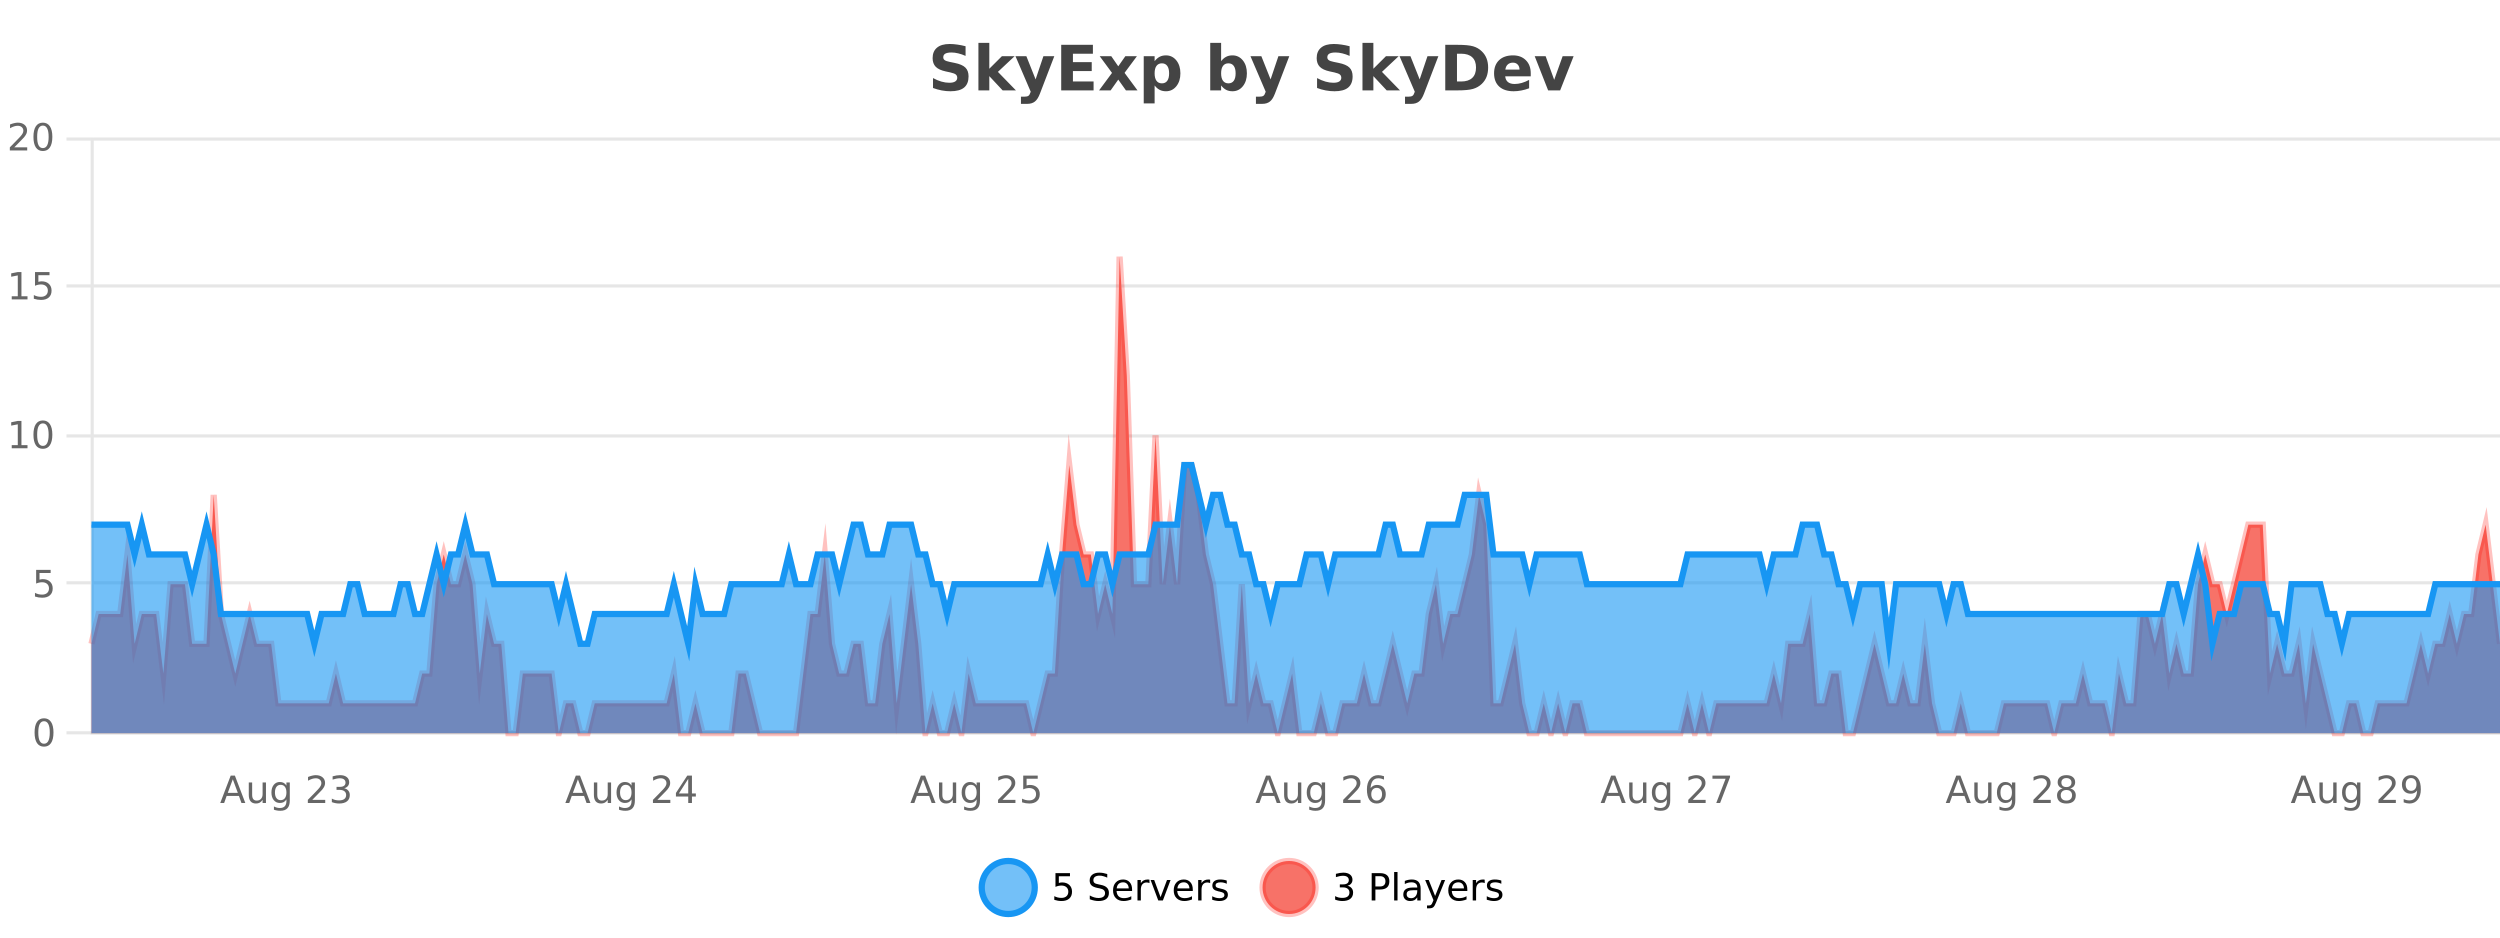 <?xml version="1.0" encoding="UTF-8"?>
<svg xmlns="http://www.w3.org/2000/svg" xmlns:xlink="http://www.w3.org/1999/xlink" width="800pt" height="300pt" viewBox="0 0 800 300" version="1.1">
<defs>
<clipPath id="clip1">
  <path d="M 285 263 L 360 263 L 360 300 L 285 300 Z M 285 263 "/>
</clipPath>
<clipPath id="clip2">
  <path d="M 375 263 L 450 263 L 450 300 L 375 300 Z M 375 263 "/>
</clipPath>
<clipPath id="clip3">
  <path d="M 29.27 82 L 800 82 L 800 234.602 L 29.27 234.602 Z M 29.27 82 "/>
</clipPath>
<clipPath id="clip4">
  <path d="M 28.27 53 L 800 53 L 800 235.602 L 28.27 235.602 Z M 28.27 53 "/>
</clipPath>
<clipPath id="clip5">
  <path d="M 29.27 148 L 800 148 L 800 234.602 L 29.27 234.602 Z M 29.27 148 "/>
</clipPath>
<clipPath id="clip6">
  <path d="M 28.27 120 L 800 120 L 800 235 L 28.27 235 Z M 28.27 120 "/>
</clipPath>
</defs>
<g id="surface707571">
<rect x="0" y="0" width="800" height="300" style="fill:rgb(100%,100%,100%);fill-opacity:1;stroke:none;"/>
<path style="fill:none;stroke-width:1;stroke-linecap:butt;stroke-linejoin:miter;stroke:rgb(0%,0%,0%);stroke-opacity:0.098;stroke-miterlimit:10;" d="M 30 234.5 L 800 234.5 "/>
<path style="fill:none;stroke-width:1;stroke-linecap:butt;stroke-linejoin:miter;stroke:rgb(0%,0%,0%);stroke-opacity:0.098;stroke-miterlimit:10;" d="M 21.27 234.5 L 29 234.5 "/>
<path style="fill:none;stroke-width:1;stroke-linecap:butt;stroke-linejoin:miter;stroke:rgb(0%,0%,0%);stroke-opacity:0.098;stroke-miterlimit:10;" d="M 30 186.5 L 800 186.5 "/>
<path style="fill:none;stroke-width:1;stroke-linecap:butt;stroke-linejoin:miter;stroke:rgb(0%,0%,0%);stroke-opacity:0.098;stroke-miterlimit:10;" d="M 21.27 186.5 L 29 186.5 "/>
<path style="fill:none;stroke-width:1;stroke-linecap:butt;stroke-linejoin:miter;stroke:rgb(0%,0%,0%);stroke-opacity:0.098;stroke-miterlimit:10;" d="M 30 139.5 L 800 139.5 "/>
<path style="fill:none;stroke-width:1;stroke-linecap:butt;stroke-linejoin:miter;stroke:rgb(0%,0%,0%);stroke-opacity:0.098;stroke-miterlimit:10;" d="M 21.27 139.5 L 29 139.5 "/>
<path style="fill:none;stroke-width:1;stroke-linecap:butt;stroke-linejoin:miter;stroke:rgb(0%,0%,0%);stroke-opacity:0.098;stroke-miterlimit:10;" d="M 30 91.5 L 800 91.5 "/>
<path style="fill:none;stroke-width:1;stroke-linecap:butt;stroke-linejoin:miter;stroke:rgb(0%,0%,0%);stroke-opacity:0.098;stroke-miterlimit:10;" d="M 21.27 91.5 L 29 91.5 "/>
<path style="fill:none;stroke-width:1;stroke-linecap:butt;stroke-linejoin:miter;stroke:rgb(0%,0%,0%);stroke-opacity:0.098;stroke-miterlimit:10;" d="M 30 44.5 L 800 44.5 "/>
<path style="fill:none;stroke-width:1;stroke-linecap:butt;stroke-linejoin:miter;stroke:rgb(0%,0%,0%);stroke-opacity:0.098;stroke-miterlimit:10;" d="M 21.27 44.5 L 29 44.5 "/>
<path style=" stroke:none;fill-rule:nonzero;fill:rgb(9.02%,58.824%,95.294%);fill-opacity:0.6;" d="M 331.121 284 C 331.121 288.688 327.324 292.484 322.637 292.484 C 317.953 292.484 314.152 288.688 314.152 284 C 314.152 279.312 317.953 275.516 322.637 275.516 C 327.324 275.516 331.121 279.312 331.121 284 Z M 331.121 284 "/>
<g clip-path="url(#clip1)" clip-rule="nonzero">
<path style="fill:none;stroke-width:2;stroke-linecap:butt;stroke-linejoin:miter;stroke:rgb(9.02%,58.824%,95.294%);stroke-opacity:1;stroke-miterlimit:10;" d="M 331.121 284 C 331.121 288.688 327.324 292.484 322.637 292.484 C 317.953 292.484 314.152 288.688 314.152 284 C 314.152 279.312 317.953 275.516 322.637 275.516 C 327.324 275.516 331.121 279.312 331.121 284 Z M 331.121 284 "/>
</g>
<path style=" stroke:none;fill-rule:nonzero;fill:rgb(0%,0%,0%);fill-opacity:1;" d="M 337.75 279.406 L 342.391 279.406 L 342.391 280.406 L 338.828 280.406 L 338.828 282.547 C 339.004 282.484 339.176 282.445 339.344 282.422 C 339.52 282.391 339.691 282.375 339.859 282.375 C 340.836 282.375 341.613 282.648 342.188 283.188 C 342.758 283.719 343.047 284.438 343.047 285.344 C 343.047 286.293 342.75 287.027 342.156 287.547 C 341.57 288.07 340.75 288.328 339.688 288.328 C 339.312 288.328 338.93 288.297 338.547 288.234 C 338.172 288.172 337.781 288.078 337.375 287.953 L 337.375 286.766 C 337.727 286.953 338.094 287.094 338.469 287.188 C 338.844 287.281 339.238 287.328 339.656 287.328 C 340.332 287.328 340.867 287.152 341.266 286.797 C 341.66 286.445 341.859 285.961 341.859 285.344 C 341.859 284.742 341.66 284.262 341.266 283.906 C 340.867 283.555 340.332 283.375 339.656 283.375 C 339.344 283.375 339.023 283.414 338.703 283.484 C 338.391 283.547 338.07 283.652 337.75 283.797 Z M 354.32 279.688 L 354.32 280.844 C 353.871 280.637 353.445 280.48 353.039 280.375 C 352.641 280.262 352.262 280.203 351.898 280.203 C 351.25 280.203 350.75 280.328 350.398 280.578 C 350.055 280.828 349.883 281.188 349.883 281.656 C 349.883 282.043 349.996 282.336 350.227 282.531 C 350.453 282.73 350.898 282.887 351.555 283 L 352.258 283.156 C 353.141 283.324 353.793 283.621 354.211 284.047 C 354.637 284.465 354.852 285.027 354.852 285.734 C 354.852 286.59 354.562 287.234 353.992 287.672 C 353.43 288.109 352.594 288.328 351.492 288.328 C 351.086 288.328 350.648 288.281 350.18 288.188 C 349.711 288.094 349.227 287.953 348.727 287.766 L 348.727 286.547 C 349.203 286.82 349.672 287.023 350.133 287.156 C 350.602 287.293 351.055 287.359 351.492 287.359 C 352.168 287.359 352.688 287.23 353.055 286.969 C 353.43 286.699 353.617 286.32 353.617 285.828 C 353.617 285.402 353.48 285.07 353.211 284.828 C 352.949 284.578 352.516 284.398 351.914 284.281 L 351.195 284.141 C 350.309 283.965 349.668 283.688 349.273 283.312 C 348.887 282.938 348.695 282.418 348.695 281.75 C 348.695 280.969 348.965 280.359 349.508 279.922 C 350.047 279.477 350.797 279.25 351.758 279.25 C 352.172 279.25 352.59 279.289 353.008 279.359 C 353.434 279.434 353.871 279.543 354.32 279.688 Z M 362.266 284.609 L 362.266 285.125 L 357.297 285.125 C 357.348 285.875 357.57 286.445 357.969 286.828 C 358.375 287.215 358.93 287.406 359.641 287.406 C 360.055 287.406 360.457 287.359 360.844 287.266 C 361.238 287.164 361.629 287.008 362.016 286.797 L 362.016 287.828 C 361.617 287.984 361.219 288.105 360.812 288.188 C 360.406 288.281 359.992 288.328 359.578 288.328 C 358.535 288.328 357.707 288.027 357.094 287.422 C 356.477 286.809 356.172 285.98 356.172 284.938 C 356.172 283.867 356.461 283.016 357.047 282.391 C 357.629 281.758 358.41 281.438 359.391 281.438 C 360.273 281.438 360.973 281.727 361.484 282.297 C 362.004 282.859 362.266 283.633 362.266 284.609 Z M 361.188 284.281 C 361.176 283.699 361.008 283.23 360.688 282.875 C 360.363 282.523 359.938 282.344 359.406 282.344 C 358.801 282.344 358.316 282.516 357.953 282.859 C 357.598 283.203 357.395 283.684 357.344 284.297 Z M 367.836 282.594 C 367.711 282.531 367.574 282.484 367.43 282.453 C 367.293 282.414 367.137 282.391 366.961 282.391 C 366.355 282.391 365.887 282.59 365.555 282.984 C 365.23 283.383 365.07 283.953 365.07 284.703 L 365.07 288.156 L 363.992 288.156 L 363.992 281.594 L 365.07 281.594 L 365.07 282.609 C 365.297 282.215 365.594 281.922 365.961 281.734 C 366.324 281.539 366.766 281.438 367.289 281.438 C 367.359 281.438 367.438 281.445 367.523 281.453 C 367.617 281.465 367.715 281.48 367.82 281.5 Z M 368.195 281.594 L 369.336 281.594 L 371.383 287.094 L 373.445 281.594 L 374.586 281.594 L 372.117 288.156 L 370.648 288.156 Z M 381.688 284.609 L 381.688 285.125 L 376.719 285.125 C 376.77 285.875 376.992 286.445 377.391 286.828 C 377.797 287.215 378.352 287.406 379.062 287.406 C 379.477 287.406 379.879 287.359 380.266 287.266 C 380.66 287.164 381.051 287.008 381.438 286.797 L 381.438 287.828 C 381.039 287.984 380.641 288.105 380.234 288.188 C 379.828 288.281 379.414 288.328 379 288.328 C 377.957 288.328 377.129 288.027 376.516 287.422 C 375.898 286.809 375.594 285.98 375.594 284.938 C 375.594 283.867 375.883 283.016 376.469 282.391 C 377.051 281.758 377.832 281.438 378.812 281.438 C 379.695 281.438 380.395 281.727 380.906 282.297 C 381.426 282.859 381.688 283.633 381.688 284.609 Z M 380.609 284.281 C 380.598 283.699 380.43 283.23 380.109 282.875 C 379.785 282.523 379.359 282.344 378.828 282.344 C 378.223 282.344 377.738 282.516 377.375 282.859 C 377.02 283.203 376.816 283.684 376.766 284.297 Z M 387.258 282.594 C 387.133 282.531 386.996 282.484 386.852 282.453 C 386.715 282.414 386.559 282.391 386.383 282.391 C 385.777 282.391 385.309 282.59 384.977 282.984 C 384.652 283.383 384.492 283.953 384.492 284.703 L 384.492 288.156 L 383.414 288.156 L 383.414 281.594 L 384.492 281.594 L 384.492 282.609 C 384.719 282.215 385.016 281.922 385.383 281.734 C 385.746 281.539 386.188 281.438 386.711 281.438 C 386.781 281.438 386.859 281.445 386.945 281.453 C 387.039 281.465 387.137 281.48 387.242 281.5 Z M 392.562 281.781 L 392.562 282.812 C 392.258 282.656 391.941 282.543 391.609 282.469 C 391.285 282.387 390.945 282.344 390.594 282.344 C 390.062 282.344 389.66 282.43 389.391 282.594 C 389.117 282.75 388.984 282.996 388.984 283.328 C 388.984 283.578 389.078 283.777 389.266 283.922 C 389.461 284.059 389.852 284.188 390.438 284.312 L 390.797 284.406 C 391.566 284.562 392.113 284.793 392.438 285.094 C 392.758 285.398 392.922 285.812 392.922 286.344 C 392.922 286.961 392.676 287.445 392.188 287.797 C 391.707 288.152 391.047 288.328 390.203 288.328 C 389.848 288.328 389.477 288.289 389.094 288.219 C 388.719 288.156 388.32 288.059 387.906 287.922 L 387.906 286.797 C 388.301 287.008 388.691 287.164 389.078 287.266 C 389.461 287.371 389.848 287.422 390.234 287.422 C 390.734 287.422 391.117 287.34 391.391 287.172 C 391.672 286.996 391.812 286.746 391.812 286.422 C 391.812 286.133 391.711 285.906 391.516 285.75 C 391.316 285.594 390.883 285.445 390.219 285.297 L 389.844 285.219 C 389.176 285.074 388.691 284.855 388.391 284.562 C 388.098 284.273 387.953 283.875 387.953 283.375 C 387.953 282.75 388.172 282.273 388.609 281.938 C 389.047 281.605 389.664 281.438 390.469 281.438 C 390.863 281.438 391.238 281.469 391.594 281.531 C 391.945 281.586 392.27 281.668 392.562 281.781 Z M 332.637 277.016 "/>
<path style=" stroke:none;fill-rule:nonzero;fill:rgb(96.863%,44.706%,40.784%);fill-opacity:1;" d="M 420.988 284 C 420.988 288.688 417.191 292.484 412.504 292.484 C 407.82 292.484 404.02 288.688 404.02 284 C 404.02 279.312 407.82 275.516 412.504 275.516 C 417.191 275.516 420.988 279.312 420.988 284 Z M 420.988 284 "/>
<g clip-path="url(#clip2)" clip-rule="nonzero">
<path style="fill:none;stroke-width:2;stroke-linecap:butt;stroke-linejoin:miter;stroke:rgb(100%,4.706%,0%);stroke-opacity:0.247;stroke-miterlimit:10;" d="M 420.988 284 C 420.988 288.688 417.191 292.484 412.504 292.484 C 407.82 292.484 404.02 288.688 404.02 284 C 404.02 279.312 407.82 275.516 412.504 275.516 C 417.191 275.516 420.988 279.312 420.988 284 Z M 420.988 284 "/>
</g>
<path style=" stroke:none;fill-rule:nonzero;fill:rgb(0%,0%,0%);fill-opacity:1;" d="M 431.195 283.438 C 431.758 283.562 432.195 283.82 432.508 284.203 C 432.828 284.578 432.992 285.047 432.992 285.609 C 432.992 286.477 432.695 287.148 432.102 287.625 C 431.508 288.094 430.664 288.328 429.57 288.328 C 429.203 288.328 428.824 288.289 428.43 288.219 C 428.043 288.148 427.648 288.039 427.242 287.891 L 427.242 286.75 C 427.562 286.938 427.918 287.086 428.305 287.188 C 428.699 287.281 429.109 287.328 429.539 287.328 C 430.277 287.328 430.84 287.184 431.227 286.891 C 431.621 286.602 431.82 286.172 431.82 285.609 C 431.82 285.102 431.637 284.699 431.273 284.406 C 430.906 284.117 430.406 283.969 429.773 283.969 L 428.742 283.969 L 428.742 283 L 429.82 283 C 430.391 283 430.836 282.887 431.148 282.656 C 431.461 282.418 431.617 282.078 431.617 281.641 C 431.617 281.195 431.453 280.852 431.133 280.609 C 430.82 280.371 430.367 280.25 429.773 280.25 C 429.438 280.25 429.086 280.289 428.711 280.359 C 428.344 280.422 427.938 280.527 427.492 280.672 L 427.492 279.625 C 427.949 279.5 428.371 279.406 428.758 279.344 C 429.152 279.281 429.523 279.25 429.867 279.25 C 430.773 279.25 431.484 279.453 432.008 279.859 C 432.527 280.266 432.789 280.82 432.789 281.516 C 432.789 282.008 432.648 282.418 432.367 282.75 C 432.094 283.086 431.703 283.312 431.195 283.438 Z M 440.125 280.375 L 440.125 283.672 L 441.609 283.672 C 442.16 283.672 442.586 283.531 442.891 283.25 C 443.191 282.961 443.344 282.547 443.344 282.016 C 443.344 281.496 443.191 281.094 442.891 280.812 C 442.586 280.523 442.16 280.375 441.609 280.375 Z M 438.938 279.406 L 441.609 279.406 C 442.598 279.406 443.344 279.633 443.844 280.078 C 444.344 280.516 444.594 281.164 444.594 282.016 C 444.594 282.883 444.344 283.539 443.844 283.984 C 443.344 284.422 442.598 284.641 441.609 284.641 L 440.125 284.641 L 440.125 288.156 L 438.938 288.156 Z M 446.129 279.031 L 447.207 279.031 L 447.207 288.156 L 446.129 288.156 Z M 452.445 284.859 C 451.578 284.859 450.977 284.961 450.633 285.156 C 450.297 285.355 450.133 285.695 450.133 286.172 C 450.133 286.559 450.258 286.867 450.508 287.094 C 450.766 287.312 451.109 287.422 451.539 287.422 C 452.141 287.422 452.621 287.215 452.977 286.797 C 453.34 286.371 453.523 285.805 453.523 285.094 L 453.523 284.859 Z M 454.602 284.406 L 454.602 288.156 L 453.523 288.156 L 453.523 287.156 C 453.273 287.555 452.965 287.852 452.602 288.047 C 452.234 288.234 451.789 288.328 451.258 288.328 C 450.578 288.328 450.043 288.141 449.648 287.766 C 449.25 287.383 449.055 286.875 449.055 286.25 C 449.055 285.512 449.297 284.953 449.789 284.578 C 450.289 284.203 451.027 284.016 452.008 284.016 L 453.523 284.016 L 453.523 283.906 C 453.523 283.406 453.355 283.023 453.023 282.75 C 452.699 282.48 452.246 282.344 451.664 282.344 C 451.289 282.344 450.918 282.391 450.555 282.484 C 450.199 282.578 449.859 282.715 449.539 282.891 L 449.539 281.891 C 449.934 281.734 450.312 281.621 450.68 281.547 C 451.055 281.477 451.418 281.438 451.773 281.438 C 452.719 281.438 453.43 281.684 453.898 282.172 C 454.367 282.664 454.602 283.406 454.602 284.406 Z M 459.551 288.766 C 459.246 289.547 458.949 290.055 458.66 290.297 C 458.367 290.535 457.98 290.656 457.504 290.656 L 456.645 290.656 L 456.645 289.75 L 457.27 289.75 C 457.57 289.75 457.801 289.676 457.957 289.531 C 458.121 289.395 458.305 289.066 458.504 288.547 L 458.707 288.047 L 456.051 281.594 L 457.191 281.594 L 459.238 286.719 L 461.301 281.594 L 462.441 281.594 Z M 469.543 284.609 L 469.543 285.125 L 464.574 285.125 C 464.625 285.875 464.848 286.445 465.246 286.828 C 465.652 287.215 466.207 287.406 466.918 287.406 C 467.332 287.406 467.734 287.359 468.121 287.266 C 468.516 287.164 468.906 287.008 469.293 286.797 L 469.293 287.828 C 468.895 287.984 468.496 288.105 468.09 288.188 C 467.684 288.281 467.27 288.328 466.855 288.328 C 465.812 288.328 464.984 288.027 464.371 287.422 C 463.754 286.809 463.449 285.98 463.449 284.938 C 463.449 283.867 463.738 283.016 464.324 282.391 C 464.906 281.758 465.688 281.438 466.668 281.438 C 467.551 281.438 468.25 281.727 468.762 282.297 C 469.281 282.859 469.543 283.633 469.543 284.609 Z M 468.465 284.281 C 468.453 283.699 468.285 283.23 467.965 282.875 C 467.641 282.523 467.215 282.344 466.684 282.344 C 466.078 282.344 465.594 282.516 465.23 282.859 C 464.875 283.203 464.672 283.684 464.621 284.297 Z M 475.113 282.594 C 474.988 282.531 474.852 282.484 474.707 282.453 C 474.57 282.414 474.414 282.391 474.238 282.391 C 473.633 282.391 473.164 282.59 472.832 282.984 C 472.508 283.383 472.348 283.953 472.348 284.703 L 472.348 288.156 L 471.27 288.156 L 471.27 281.594 L 472.348 281.594 L 472.348 282.609 C 472.574 282.215 472.871 281.922 473.238 281.734 C 473.602 281.539 474.043 281.438 474.566 281.438 C 474.637 281.438 474.715 281.445 474.801 281.453 C 474.895 281.465 474.992 281.48 475.098 281.5 Z M 480.422 281.781 L 480.422 282.812 C 480.117 282.656 479.801 282.543 479.469 282.469 C 479.145 282.387 478.805 282.344 478.453 282.344 C 477.922 282.344 477.52 282.43 477.25 282.594 C 476.977 282.75 476.844 282.996 476.844 283.328 C 476.844 283.578 476.938 283.777 477.125 283.922 C 477.32 284.059 477.711 284.188 478.297 284.312 L 478.656 284.406 C 479.426 284.562 479.973 284.793 480.297 285.094 C 480.617 285.398 480.781 285.812 480.781 286.344 C 480.781 286.961 480.535 287.445 480.047 287.797 C 479.566 288.152 478.906 288.328 478.062 288.328 C 477.707 288.328 477.336 288.289 476.953 288.219 C 476.578 288.156 476.18 288.059 475.766 287.922 L 475.766 286.797 C 476.16 287.008 476.551 287.164 476.938 287.266 C 477.32 287.371 477.707 287.422 478.094 287.422 C 478.594 287.422 478.977 287.34 479.25 287.172 C 479.531 286.996 479.672 286.746 479.672 286.422 C 479.672 286.133 479.57 285.906 479.375 285.75 C 479.176 285.594 478.742 285.445 478.078 285.297 L 477.703 285.219 C 477.035 285.074 476.551 284.855 476.25 284.562 C 475.957 284.273 475.812 283.875 475.812 283.375 C 475.812 282.75 476.031 282.273 476.469 281.938 C 476.906 281.605 477.523 281.438 478.328 281.438 C 478.723 281.438 479.098 281.469 479.453 281.531 C 479.805 281.586 480.129 281.668 480.422 281.781 Z M 422.504 277.016 "/>
<path style=" stroke:none;fill-rule:nonzero;fill:rgb(26.667%,26.667%,26.667%);fill-opacity:1;" d="M 308.984 14.797 L 308.984 17.891 C 308.18 17.527 307.398 17.258 306.641 17.078 C 305.879 16.891 305.16 16.797 304.484 16.797 C 303.586 16.797 302.922 16.922 302.484 17.172 C 302.055 17.422 301.844 17.809 301.844 18.328 C 301.844 18.715 301.988 19.016 302.281 19.234 C 302.57 19.453 303.098 19.641 303.859 19.797 L 305.453 20.125 C 307.078 20.449 308.227 20.945 308.906 21.609 C 309.594 22.277 309.938 23.219 309.938 24.438 C 309.938 26.043 309.457 27.242 308.5 28.031 C 307.551 28.812 306.098 29.203 304.141 29.203 C 303.211 29.203 302.281 29.113 301.344 28.938 C 300.414 28.762 299.488 28.5 298.562 28.156 L 298.562 24.984 C 299.488 25.484 300.383 25.859 301.25 26.109 C 302.125 26.359 302.969 26.484 303.781 26.484 C 304.602 26.484 305.227 26.352 305.656 26.078 C 306.094 25.797 306.312 25.402 306.312 24.891 C 306.312 24.445 306.16 24.094 305.859 23.844 C 305.566 23.594 304.977 23.371 304.094 23.172 L 302.641 22.859 C 301.18 22.547 300.113 22.055 299.438 21.375 C 298.77 20.688 298.438 19.762 298.438 18.594 C 298.438 17.148 298.906 16.031 299.844 15.25 C 300.781 14.469 302.129 14.078 303.891 14.078 C 304.691 14.078 305.516 14.141 306.359 14.266 C 307.203 14.383 308.078 14.559 308.984 14.797 Z M 313.094 13.719 L 316.578 13.719 L 316.578 22 L 320.609 17.984 L 324.672 17.984 L 319.328 23 L 325.094 28.922 L 320.844 28.922 L 316.578 24.359 L 316.578 28.922 L 313.094 28.922 Z M 324.953 17.984 L 328.438 17.984 L 331.391 25.406 L 333.891 17.984 L 337.375 17.984 L 332.781 29.953 C 332.32 31.172 331.781 32.02 331.156 32.5 C 330.539 32.988 329.734 33.234 328.734 33.234 L 326.703 33.234 L 326.703 30.938 L 327.797 30.938 C 328.391 30.938 328.82 30.844 329.094 30.656 C 329.363 30.469 329.57 30.129 329.719 29.641 L 329.828 29.344 Z M 339.586 14.344 L 349.727 14.344 L 349.727 17.188 L 343.336 17.188 L 343.336 19.891 L 349.352 19.891 L 349.352 22.734 L 343.336 22.734 L 343.336 26.078 L 349.945 26.078 L 349.945 28.922 L 339.586 28.922 Z M 355.844 23.328 L 351.906 17.984 L 355.609 17.984 L 357.844 21.219 L 360.109 17.984 L 363.812 17.984 L 359.859 23.312 L 364 28.922 L 360.297 28.922 L 357.844 25.469 L 355.406 28.922 L 351.703 28.922 Z M 369.477 27.344 L 369.477 33.078 L 365.992 33.078 L 365.992 17.984 L 369.477 17.984 L 369.477 19.578 C 369.965 18.945 370.5 18.477 371.086 18.172 C 371.668 17.871 372.34 17.719 373.102 17.719 C 374.453 17.719 375.562 18.258 376.43 19.328 C 377.293 20.402 377.727 21.781 377.727 23.469 C 377.727 25.148 377.293 26.523 376.43 27.594 C 375.562 28.668 374.453 29.203 373.102 29.203 C 372.34 29.203 371.668 29.051 371.086 28.75 C 370.5 28.449 369.965 27.98 369.477 27.344 Z M 371.805 20.266 C 371.055 20.266 370.477 20.543 370.07 21.094 C 369.672 21.637 369.477 22.43 369.477 23.469 C 369.477 24.5 369.672 25.293 370.07 25.844 C 370.477 26.398 371.055 26.672 371.805 26.672 C 372.555 26.672 373.125 26.402 373.523 25.859 C 373.918 25.309 374.117 24.512 374.117 23.469 C 374.117 22.43 373.918 21.637 373.523 21.094 C 373.125 20.543 372.555 20.266 371.805 20.266 Z M 393.086 26.672 C 393.836 26.672 394.406 26.402 394.805 25.859 C 395.199 25.309 395.398 24.512 395.398 23.469 C 395.398 22.43 395.199 21.637 394.805 21.094 C 394.406 20.543 393.836 20.266 393.086 20.266 C 392.336 20.266 391.758 20.543 391.352 21.094 C 390.953 21.637 390.758 22.43 390.758 23.469 C 390.758 24.5 390.953 25.293 391.352 25.844 C 391.758 26.398 392.336 26.672 393.086 26.672 Z M 390.758 19.578 C 391.246 18.945 391.781 18.477 392.367 18.172 C 392.949 17.871 393.621 17.719 394.383 17.719 C 395.734 17.719 396.844 18.258 397.711 19.328 C 398.574 20.402 399.008 21.781 399.008 23.469 C 399.008 25.148 398.574 26.523 397.711 27.594 C 396.844 28.668 395.734 29.203 394.383 29.203 C 393.621 29.203 392.949 29.051 392.367 28.75 C 391.781 28.449 391.246 27.98 390.758 27.344 L 390.758 28.922 L 387.273 28.922 L 387.273 13.719 L 390.758 13.719 Z M 400.148 17.984 L 403.633 17.984 L 406.586 25.406 L 409.086 17.984 L 412.57 17.984 L 407.977 29.953 C 407.516 31.172 406.977 32.02 406.352 32.5 C 405.734 32.988 404.93 33.234 403.93 33.234 L 401.898 33.234 L 401.898 30.938 L 402.992 30.938 C 403.586 30.938 404.016 30.844 404.289 30.656 C 404.559 30.469 404.766 30.129 404.914 29.641 L 405.023 29.344 Z M 431.883 14.797 L 431.883 17.891 C 431.078 17.527 430.297 17.258 429.539 17.078 C 428.777 16.891 428.059 16.797 427.383 16.797 C 426.484 16.797 425.82 16.922 425.383 17.172 C 424.953 17.422 424.742 17.809 424.742 18.328 C 424.742 18.715 424.887 19.016 425.18 19.234 C 425.469 19.453 425.996 19.641 426.758 19.797 L 428.352 20.125 C 429.977 20.449 431.125 20.945 431.805 21.609 C 432.492 22.277 432.836 23.219 432.836 24.438 C 432.836 26.043 432.355 27.242 431.398 28.031 C 430.449 28.812 428.996 29.203 427.039 29.203 C 426.109 29.203 425.18 29.113 424.242 28.938 C 423.312 28.762 422.387 28.5 421.461 28.156 L 421.461 24.984 C 422.387 25.484 423.281 25.859 424.148 26.109 C 425.023 26.359 425.867 26.484 426.68 26.484 C 427.5 26.484 428.125 26.352 428.555 26.078 C 428.992 25.797 429.211 25.402 429.211 24.891 C 429.211 24.445 429.059 24.094 428.758 23.844 C 428.465 23.594 427.875 23.371 426.992 23.172 L 425.539 22.859 C 424.078 22.547 423.012 22.055 422.336 21.375 C 421.668 20.688 421.336 19.762 421.336 18.594 C 421.336 17.148 421.805 16.031 422.742 15.25 C 423.68 14.469 425.027 14.078 426.789 14.078 C 427.59 14.078 428.414 14.141 429.258 14.266 C 430.102 14.383 430.977 14.559 431.883 14.797 Z M 435.992 13.719 L 439.477 13.719 L 439.477 22 L 443.508 17.984 L 447.57 17.984 L 442.227 23 L 447.992 28.922 L 443.742 28.922 L 439.477 24.359 L 439.477 28.922 L 435.992 28.922 Z M 447.855 17.984 L 451.34 17.984 L 454.293 25.406 L 456.793 17.984 L 460.277 17.984 L 455.684 29.953 C 455.223 31.172 454.684 32.02 454.059 32.5 C 453.441 32.988 452.637 33.234 451.637 33.234 L 449.605 33.234 L 449.605 30.938 L 450.699 30.938 C 451.293 30.938 451.723 30.844 451.996 30.656 C 452.266 30.469 452.473 30.129 452.621 29.641 L 452.73 29.344 Z M 466.234 17.188 L 466.234 26.078 L 467.578 26.078 C 469.117 26.078 470.297 25.699 471.109 24.938 C 471.922 24.18 472.328 23.07 472.328 21.609 C 472.328 20.172 471.922 19.078 471.109 18.328 C 470.305 17.57 469.129 17.188 467.578 17.188 Z M 462.484 14.344 L 466.438 14.344 C 468.656 14.344 470.305 14.5 471.391 14.812 C 472.473 15.125 473.398 15.664 474.172 16.422 C 474.859 17.078 475.367 17.84 475.703 18.703 C 476.035 19.559 476.203 20.527 476.203 21.609 C 476.203 22.715 476.035 23.699 475.703 24.562 C 475.367 25.43 474.859 26.188 474.172 26.844 C 473.391 27.594 472.453 28.133 471.359 28.453 C 470.266 28.766 468.625 28.922 466.438 28.922 L 462.484 28.922 Z M 489.836 23.422 L 489.836 24.422 L 481.664 24.422 C 481.746 25.246 482.043 25.859 482.555 26.266 C 483.062 26.672 483.773 26.875 484.68 26.875 C 485.418 26.875 486.172 26.766 486.945 26.547 C 487.715 26.328 488.508 26 489.32 25.562 L 489.32 28.25 C 488.496 28.562 487.668 28.797 486.836 28.953 C 486.012 29.117 485.188 29.203 484.367 29.203 C 482.387 29.203 480.844 28.703 479.742 27.703 C 478.648 26.695 478.102 25.281 478.102 23.469 C 478.102 21.68 478.637 20.273 479.711 19.25 C 480.793 18.23 482.277 17.719 484.164 17.719 C 485.883 17.719 487.258 18.242 488.289 19.281 C 489.32 20.312 489.836 21.695 489.836 23.422 Z M 486.242 22.266 C 486.242 21.602 486.047 21.062 485.664 20.656 C 485.277 20.25 484.773 20.047 484.148 20.047 C 483.469 20.047 482.918 20.242 482.492 20.625 C 482.074 21 481.812 21.547 481.711 22.266 Z M 491.105 17.984 L 494.605 17.984 L 497.34 25.547 L 500.043 17.984 L 503.559 17.984 L 499.246 28.922 L 495.402 28.922 Z M 297 10.359 "/>
<path style="fill:none;stroke-width:1;stroke-linecap:butt;stroke-linejoin:miter;stroke:rgb(0%,0%,0%);stroke-opacity:0.098;stroke-miterlimit:10;" d="M 29 234.5 L 801 234.5 "/>
<path style=" stroke:none;fill-rule:nonzero;fill:rgb(40%,40%,40%);fill-opacity:1;" d="M 74.496 249.375 L 72.887 253.719 L 76.105 253.719 Z M 73.824 248.203 L 75.168 248.203 L 78.496 256.953 L 77.262 256.953 L 76.465 254.703 L 72.527 254.703 L 71.73 256.953 L 70.48 256.953 Z M 79.609 254.359 L 79.609 250.391 L 80.688 250.391 L 80.688 254.328 C 80.688 254.945 80.805 255.406 81.047 255.719 C 81.297 256.031 81.66 256.188 82.141 256.188 C 82.723 256.188 83.18 256.008 83.516 255.641 C 83.859 255.266 84.031 254.758 84.031 254.109 L 84.031 250.391 L 85.109 250.391 L 85.109 256.953 L 84.031 256.953 L 84.031 255.938 C 83.77 256.344 83.469 256.648 83.125 256.844 C 82.781 257.031 82.379 257.125 81.922 257.125 C 81.16 257.125 80.582 256.891 80.188 256.422 C 79.801 255.953 79.609 255.266 79.609 254.359 Z M 82.328 250.234 Z M 91.656 253.594 C 91.656 252.812 91.492 252.211 91.172 251.781 C 90.848 251.355 90.395 251.141 89.812 251.141 C 89.238 251.141 88.789 251.355 88.469 251.781 C 88.145 252.211 87.984 252.812 87.984 253.594 C 87.984 254.375 88.145 254.98 88.469 255.406 C 88.789 255.836 89.238 256.047 89.812 256.047 C 90.395 256.047 90.848 255.836 91.172 255.406 C 91.492 254.98 91.656 254.375 91.656 253.594 Z M 92.734 256.141 C 92.734 257.254 92.484 258.082 91.984 258.625 C 91.492 259.176 90.734 259.453 89.703 259.453 C 89.328 259.453 88.969 259.422 88.625 259.359 C 88.289 259.305 87.969 259.223 87.656 259.109 L 87.656 258.062 C 87.969 258.227 88.281 258.352 88.594 258.438 C 88.906 258.52 89.219 258.562 89.531 258.562 C 90.238 258.562 90.77 258.375 91.125 258 C 91.477 257.633 91.656 257.078 91.656 256.328 L 91.656 255.797 C 91.426 256.184 91.141 256.477 90.797 256.672 C 90.453 256.859 90.035 256.953 89.547 256.953 C 88.742 256.953 88.094 256.648 87.594 256.031 C 87.102 255.418 86.859 254.605 86.859 253.594 C 86.859 252.586 87.102 251.773 87.594 251.156 C 88.094 250.543 88.742 250.234 89.547 250.234 C 90.035 250.234 90.453 250.336 90.797 250.531 C 91.141 250.719 91.426 251.008 91.656 251.391 L 91.656 250.391 L 92.734 250.391 Z M 99.93 255.953 L 104.07 255.953 L 104.07 256.953 L 98.508 256.953 L 98.508 255.953 C 98.953 255.496 99.562 254.875 100.336 254.094 C 101.117 253.305 101.605 252.793 101.805 252.562 C 102.188 252.148 102.453 251.793 102.602 251.5 C 102.758 251.199 102.836 250.906 102.836 250.625 C 102.836 250.156 102.668 249.777 102.336 249.484 C 102.012 249.195 101.59 249.047 101.07 249.047 C 100.695 249.047 100.297 249.109 99.883 249.234 C 99.477 249.359 99.039 249.559 98.57 249.828 L 98.57 248.625 C 99.047 248.438 99.492 248.297 99.898 248.203 C 100.312 248.102 100.695 248.047 101.039 248.047 C 101.945 248.047 102.668 248.277 103.211 248.734 C 103.75 249.184 104.023 249.789 104.023 250.547 C 104.023 250.902 103.953 251.242 103.82 251.562 C 103.684 251.887 103.438 252.266 103.086 252.703 C 102.98 252.82 102.668 253.148 102.148 253.688 C 101.625 254.23 100.887 254.984 99.93 255.953 Z M 110.141 252.234 C 110.703 252.359 111.141 252.617 111.453 253 C 111.773 253.375 111.938 253.844 111.938 254.406 C 111.938 255.273 111.641 255.945 111.047 256.422 C 110.453 256.891 109.609 257.125 108.516 257.125 C 108.148 257.125 107.77 257.086 107.375 257.016 C 106.988 256.945 106.594 256.836 106.188 256.688 L 106.188 255.547 C 106.508 255.734 106.863 255.883 107.25 255.984 C 107.645 256.078 108.055 256.125 108.484 256.125 C 109.223 256.125 109.785 255.98 110.172 255.688 C 110.566 255.398 110.766 254.969 110.766 254.406 C 110.766 253.898 110.582 253.496 110.219 253.203 C 109.852 252.914 109.352 252.766 108.719 252.766 L 107.688 252.766 L 107.688 251.797 L 108.766 251.797 C 109.336 251.797 109.781 251.684 110.094 251.453 C 110.406 251.215 110.562 250.875 110.562 250.438 C 110.562 249.992 110.398 249.648 110.078 249.406 C 109.766 249.168 109.312 249.047 108.719 249.047 C 108.383 249.047 108.031 249.086 107.656 249.156 C 107.289 249.219 106.883 249.324 106.438 249.469 L 106.438 248.422 C 106.895 248.297 107.316 248.203 107.703 248.141 C 108.098 248.078 108.469 248.047 108.812 248.047 C 109.719 248.047 110.43 248.25 110.953 248.656 C 111.473 249.062 111.734 249.617 111.734 250.312 C 111.734 250.805 111.594 251.215 111.312 251.547 C 111.039 251.883 110.648 252.109 110.141 252.234 Z M 70.387 245.816 "/>
<path style=" stroke:none;fill-rule:nonzero;fill:rgb(40%,40%,40%);fill-opacity:1;" d="M 184.93 249.375 L 183.32 253.719 L 186.539 253.719 Z M 184.258 248.203 L 185.602 248.203 L 188.93 256.953 L 187.695 256.953 L 186.898 254.703 L 182.961 254.703 L 182.164 256.953 L 180.914 256.953 Z M 190.047 254.359 L 190.047 250.391 L 191.125 250.391 L 191.125 254.328 C 191.125 254.945 191.242 255.406 191.484 255.719 C 191.734 256.031 192.098 256.188 192.578 256.188 C 193.16 256.188 193.617 256.008 193.953 255.641 C 194.297 255.266 194.469 254.758 194.469 254.109 L 194.469 250.391 L 195.547 250.391 L 195.547 256.953 L 194.469 256.953 L 194.469 255.938 C 194.207 256.344 193.906 256.648 193.562 256.844 C 193.219 257.031 192.816 257.125 192.359 257.125 C 191.598 257.125 191.02 256.891 190.625 256.422 C 190.238 255.953 190.047 255.266 190.047 254.359 Z M 192.766 250.234 Z M 202.086 253.594 C 202.086 252.812 201.922 252.211 201.602 251.781 C 201.277 251.355 200.824 251.141 200.242 251.141 C 199.668 251.141 199.219 251.355 198.898 251.781 C 198.574 252.211 198.414 252.812 198.414 253.594 C 198.414 254.375 198.574 254.98 198.898 255.406 C 199.219 255.836 199.668 256.047 200.242 256.047 C 200.824 256.047 201.277 255.836 201.602 255.406 C 201.922 254.98 202.086 254.375 202.086 253.594 Z M 203.164 256.141 C 203.164 257.254 202.914 258.082 202.414 258.625 C 201.922 259.176 201.164 259.453 200.133 259.453 C 199.758 259.453 199.398 259.422 199.055 259.359 C 198.719 259.305 198.398 259.223 198.086 259.109 L 198.086 258.062 C 198.398 258.227 198.711 258.352 199.023 258.438 C 199.336 258.52 199.648 258.562 199.961 258.562 C 200.668 258.562 201.199 258.375 201.555 258 C 201.906 257.633 202.086 257.078 202.086 256.328 L 202.086 255.797 C 201.855 256.184 201.57 256.477 201.227 256.672 C 200.883 256.859 200.465 256.953 199.977 256.953 C 199.172 256.953 198.523 256.648 198.023 256.031 C 197.531 255.418 197.289 254.605 197.289 253.594 C 197.289 252.586 197.531 251.773 198.023 251.156 C 198.523 250.543 199.172 250.234 199.977 250.234 C 200.465 250.234 200.883 250.336 201.227 250.531 C 201.57 250.719 201.855 251.008 202.086 251.391 L 202.086 250.391 L 203.164 250.391 Z M 210.363 255.953 L 214.504 255.953 L 214.504 256.953 L 208.941 256.953 L 208.941 255.953 C 209.387 255.496 209.996 254.875 210.77 254.094 C 211.551 253.305 212.039 252.793 212.238 252.562 C 212.621 252.148 212.887 251.793 213.035 251.5 C 213.191 251.199 213.27 250.906 213.27 250.625 C 213.27 250.156 213.102 249.777 212.77 249.484 C 212.445 249.195 212.023 249.047 211.504 249.047 C 211.129 249.047 210.73 249.109 210.316 249.234 C 209.91 249.359 209.473 249.559 209.004 249.828 L 209.004 248.625 C 209.48 248.438 209.926 248.297 210.332 248.203 C 210.746 248.102 211.129 248.047 211.473 248.047 C 212.379 248.047 213.102 248.277 213.645 248.734 C 214.184 249.184 214.457 249.789 214.457 250.547 C 214.457 250.902 214.387 251.242 214.254 251.562 C 214.117 251.887 213.871 252.266 213.52 252.703 C 213.414 252.82 213.102 253.148 212.582 253.688 C 212.059 254.23 211.32 254.984 210.363 255.953 Z M 220.234 249.234 L 217.25 253.906 L 220.234 253.906 Z M 219.922 248.203 L 221.422 248.203 L 221.422 253.906 L 222.672 253.906 L 222.672 254.891 L 221.422 254.891 L 221.422 256.953 L 220.234 256.953 L 220.234 254.891 L 216.297 254.891 L 216.297 253.75 Z M 180.82 245.816 "/>
<path style=" stroke:none;fill-rule:nonzero;fill:rgb(40%,40%,40%);fill-opacity:1;" d="M 295.363 249.375 L 293.754 253.719 L 296.973 253.719 Z M 294.691 248.203 L 296.035 248.203 L 299.363 256.953 L 298.129 256.953 L 297.332 254.703 L 293.395 254.703 L 292.598 256.953 L 291.348 256.953 Z M 300.477 254.359 L 300.477 250.391 L 301.555 250.391 L 301.555 254.328 C 301.555 254.945 301.672 255.406 301.914 255.719 C 302.164 256.031 302.527 256.188 303.008 256.188 C 303.59 256.188 304.047 256.008 304.383 255.641 C 304.727 255.266 304.898 254.758 304.898 254.109 L 304.898 250.391 L 305.977 250.391 L 305.977 256.953 L 304.898 256.953 L 304.898 255.938 C 304.637 256.344 304.336 256.648 303.992 256.844 C 303.648 257.031 303.246 257.125 302.789 257.125 C 302.027 257.125 301.449 256.891 301.055 256.422 C 300.668 255.953 300.477 255.266 300.477 254.359 Z M 303.195 250.234 Z M 312.523 253.594 C 312.523 252.812 312.359 252.211 312.039 251.781 C 311.715 251.355 311.262 251.141 310.68 251.141 C 310.105 251.141 309.656 251.355 309.336 251.781 C 309.012 252.211 308.852 252.812 308.852 253.594 C 308.852 254.375 309.012 254.98 309.336 255.406 C 309.656 255.836 310.105 256.047 310.68 256.047 C 311.262 256.047 311.715 255.836 312.039 255.406 C 312.359 254.98 312.523 254.375 312.523 253.594 Z M 313.602 256.141 C 313.602 257.254 313.352 258.082 312.852 258.625 C 312.359 259.176 311.602 259.453 310.57 259.453 C 310.195 259.453 309.836 259.422 309.492 259.359 C 309.156 259.305 308.836 259.223 308.523 259.109 L 308.523 258.062 C 308.836 258.227 309.148 258.352 309.461 258.438 C 309.773 258.52 310.086 258.562 310.398 258.562 C 311.105 258.562 311.637 258.375 311.992 258 C 312.344 257.633 312.523 257.078 312.523 256.328 L 312.523 255.797 C 312.293 256.184 312.008 256.477 311.664 256.672 C 311.32 256.859 310.902 256.953 310.414 256.953 C 309.609 256.953 308.961 256.648 308.461 256.031 C 307.969 255.418 307.727 254.605 307.727 253.594 C 307.727 252.586 307.969 251.773 308.461 251.156 C 308.961 250.543 309.609 250.234 310.414 250.234 C 310.902 250.234 311.32 250.336 311.664 250.531 C 312.008 250.719 312.293 251.008 312.523 251.391 L 312.523 250.391 L 313.602 250.391 Z M 320.797 255.953 L 324.938 255.953 L 324.938 256.953 L 319.375 256.953 L 319.375 255.953 C 319.82 255.496 320.43 254.875 321.203 254.094 C 321.984 253.305 322.473 252.793 322.672 252.562 C 323.055 252.148 323.32 251.793 323.469 251.5 C 323.625 251.199 323.703 250.906 323.703 250.625 C 323.703 250.156 323.535 249.777 323.203 249.484 C 322.879 249.195 322.457 249.047 321.938 249.047 C 321.562 249.047 321.164 249.109 320.75 249.234 C 320.344 249.359 319.906 249.559 319.438 249.828 L 319.438 248.625 C 319.914 248.438 320.359 248.297 320.766 248.203 C 321.18 248.102 321.562 248.047 321.906 248.047 C 322.812 248.047 323.535 248.277 324.078 248.734 C 324.617 249.184 324.891 249.789 324.891 250.547 C 324.891 250.902 324.82 251.242 324.688 251.562 C 324.551 251.887 324.305 252.266 323.953 252.703 C 323.848 252.82 323.535 253.148 323.016 253.688 C 322.492 254.23 321.754 254.984 320.797 255.953 Z M 327.43 248.203 L 332.07 248.203 L 332.07 249.203 L 328.508 249.203 L 328.508 251.344 C 328.684 251.281 328.855 251.242 329.023 251.219 C 329.199 251.188 329.371 251.172 329.539 251.172 C 330.516 251.172 331.293 251.445 331.867 251.984 C 332.438 252.516 332.727 253.234 332.727 254.141 C 332.727 255.09 332.43 255.824 331.836 256.344 C 331.25 256.867 330.43 257.125 329.367 257.125 C 328.992 257.125 328.609 257.094 328.227 257.031 C 327.852 256.969 327.461 256.875 327.055 256.75 L 327.055 255.562 C 327.406 255.75 327.773 255.891 328.148 255.984 C 328.523 256.078 328.918 256.125 329.336 256.125 C 330.012 256.125 330.547 255.949 330.945 255.594 C 331.34 255.242 331.539 254.758 331.539 254.141 C 331.539 253.539 331.34 253.059 330.945 252.703 C 330.547 252.352 330.012 252.172 329.336 252.172 C 329.023 252.172 328.703 252.211 328.383 252.281 C 328.07 252.344 327.75 252.449 327.43 252.594 Z M 291.254 245.816 "/>
<path style=" stroke:none;fill-rule:nonzero;fill:rgb(40%,40%,40%);fill-opacity:1;" d="M 405.797 249.375 L 404.188 253.719 L 407.406 253.719 Z M 405.125 248.203 L 406.469 248.203 L 409.797 256.953 L 408.562 256.953 L 407.766 254.703 L 403.828 254.703 L 403.031 256.953 L 401.781 256.953 Z M 410.914 254.359 L 410.914 250.391 L 411.992 250.391 L 411.992 254.328 C 411.992 254.945 412.109 255.406 412.352 255.719 C 412.602 256.031 412.965 256.188 413.445 256.188 C 414.027 256.188 414.484 256.008 414.82 255.641 C 415.164 255.266 415.336 254.758 415.336 254.109 L 415.336 250.391 L 416.414 250.391 L 416.414 256.953 L 415.336 256.953 L 415.336 255.938 C 415.074 256.344 414.773 256.648 414.43 256.844 C 414.086 257.031 413.684 257.125 413.227 257.125 C 412.465 257.125 411.887 256.891 411.492 256.422 C 411.105 255.953 410.914 255.266 410.914 254.359 Z M 413.633 250.234 Z M 422.953 253.594 C 422.953 252.812 422.789 252.211 422.469 251.781 C 422.145 251.355 421.691 251.141 421.109 251.141 C 420.535 251.141 420.086 251.355 419.766 251.781 C 419.441 252.211 419.281 252.812 419.281 253.594 C 419.281 254.375 419.441 254.98 419.766 255.406 C 420.086 255.836 420.535 256.047 421.109 256.047 C 421.691 256.047 422.145 255.836 422.469 255.406 C 422.789 254.98 422.953 254.375 422.953 253.594 Z M 424.031 256.141 C 424.031 257.254 423.781 258.082 423.281 258.625 C 422.789 259.176 422.031 259.453 421 259.453 C 420.625 259.453 420.266 259.422 419.922 259.359 C 419.586 259.305 419.266 259.223 418.953 259.109 L 418.953 258.062 C 419.266 258.227 419.578 258.352 419.891 258.438 C 420.203 258.52 420.516 258.562 420.828 258.562 C 421.535 258.562 422.066 258.375 422.422 258 C 422.773 257.633 422.953 257.078 422.953 256.328 L 422.953 255.797 C 422.723 256.184 422.438 256.477 422.094 256.672 C 421.75 256.859 421.332 256.953 420.844 256.953 C 420.039 256.953 419.391 256.648 418.891 256.031 C 418.398 255.418 418.156 254.605 418.156 253.594 C 418.156 252.586 418.398 251.773 418.891 251.156 C 419.391 250.543 420.039 250.234 420.844 250.234 C 421.332 250.234 421.75 250.336 422.094 250.531 C 422.438 250.719 422.723 251.008 422.953 251.391 L 422.953 250.391 L 424.031 250.391 Z M 431.23 255.953 L 435.371 255.953 L 435.371 256.953 L 429.809 256.953 L 429.809 255.953 C 430.254 255.496 430.863 254.875 431.637 254.094 C 432.418 253.305 432.906 252.793 433.105 252.562 C 433.488 252.148 433.754 251.793 433.902 251.5 C 434.059 251.199 434.137 250.906 434.137 250.625 C 434.137 250.156 433.969 249.777 433.637 249.484 C 433.312 249.195 432.891 249.047 432.371 249.047 C 431.996 249.047 431.598 249.109 431.184 249.234 C 430.777 249.359 430.34 249.559 429.871 249.828 L 429.871 248.625 C 430.348 248.438 430.793 248.297 431.199 248.203 C 431.613 248.102 431.996 248.047 432.34 248.047 C 433.246 248.047 433.969 248.277 434.512 248.734 C 435.051 249.184 435.324 249.789 435.324 250.547 C 435.324 250.902 435.254 251.242 435.121 251.562 C 434.984 251.887 434.738 252.266 434.387 252.703 C 434.281 252.82 433.969 253.148 433.449 253.688 C 432.926 254.23 432.188 254.984 431.23 255.953 Z M 440.539 252.109 C 440.008 252.109 439.586 252.293 439.273 252.656 C 438.961 253.023 438.805 253.516 438.805 254.141 C 438.805 254.777 438.961 255.277 439.273 255.641 C 439.586 256.008 440.008 256.188 440.539 256.188 C 441.07 256.188 441.484 256.008 441.789 255.641 C 442.102 255.277 442.258 254.777 442.258 254.141 C 442.258 253.516 442.102 253.023 441.789 252.656 C 441.484 252.293 441.07 252.109 440.539 252.109 Z M 442.883 248.391 L 442.883 249.469 C 442.578 249.336 442.277 249.23 441.977 249.156 C 441.672 249.086 441.375 249.047 441.086 249.047 C 440.305 249.047 439.703 249.312 439.289 249.844 C 438.883 250.367 438.648 251.156 438.586 252.219 C 438.812 251.887 439.102 251.633 439.445 251.453 C 439.797 251.266 440.184 251.172 440.602 251.172 C 441.477 251.172 442.168 251.438 442.68 251.969 C 443.188 252.5 443.445 253.227 443.445 254.141 C 443.445 255.047 443.18 255.773 442.648 256.312 C 442.117 256.855 441.414 257.125 440.539 257.125 C 439.516 257.125 438.742 256.742 438.211 255.969 C 437.68 255.188 437.414 254.062 437.414 252.594 C 437.414 251.211 437.742 250.105 438.398 249.281 C 439.055 248.461 439.934 248.047 441.039 248.047 C 441.328 248.047 441.625 248.078 441.93 248.141 C 442.23 248.195 442.547 248.277 442.883 248.391 Z M 401.688 245.816 "/>
<path style=" stroke:none;fill-rule:nonzero;fill:rgb(40%,40%,40%);fill-opacity:1;" d="M 516.23 249.375 L 514.621 253.719 L 517.84 253.719 Z M 515.559 248.203 L 516.902 248.203 L 520.23 256.953 L 518.996 256.953 L 518.199 254.703 L 514.262 254.703 L 513.465 256.953 L 512.215 256.953 Z M 521.344 254.359 L 521.344 250.391 L 522.422 250.391 L 522.422 254.328 C 522.422 254.945 522.539 255.406 522.781 255.719 C 523.031 256.031 523.395 256.188 523.875 256.188 C 524.457 256.188 524.914 256.008 525.25 255.641 C 525.594 255.266 525.766 254.758 525.766 254.109 L 525.766 250.391 L 526.844 250.391 L 526.844 256.953 L 525.766 256.953 L 525.766 255.938 C 525.504 256.344 525.203 256.648 524.859 256.844 C 524.516 257.031 524.113 257.125 523.656 257.125 C 522.895 257.125 522.316 256.891 521.922 256.422 C 521.535 255.953 521.344 255.266 521.344 254.359 Z M 524.062 250.234 Z M 533.391 253.594 C 533.391 252.812 533.227 252.211 532.906 251.781 C 532.582 251.355 532.129 251.141 531.547 251.141 C 530.973 251.141 530.523 251.355 530.203 251.781 C 529.879 252.211 529.719 252.812 529.719 253.594 C 529.719 254.375 529.879 254.98 530.203 255.406 C 530.523 255.836 530.973 256.047 531.547 256.047 C 532.129 256.047 532.582 255.836 532.906 255.406 C 533.227 254.98 533.391 254.375 533.391 253.594 Z M 534.469 256.141 C 534.469 257.254 534.219 258.082 533.719 258.625 C 533.227 259.176 532.469 259.453 531.438 259.453 C 531.062 259.453 530.703 259.422 530.359 259.359 C 530.023 259.305 529.703 259.223 529.391 259.109 L 529.391 258.062 C 529.703 258.227 530.016 258.352 530.328 258.438 C 530.641 258.52 530.953 258.562 531.266 258.562 C 531.973 258.562 532.504 258.375 532.859 258 C 533.211 257.633 533.391 257.078 533.391 256.328 L 533.391 255.797 C 533.16 256.184 532.875 256.477 532.531 256.672 C 532.188 256.859 531.77 256.953 531.281 256.953 C 530.477 256.953 529.828 256.648 529.328 256.031 C 528.836 255.418 528.594 254.605 528.594 253.594 C 528.594 252.586 528.836 251.773 529.328 251.156 C 529.828 250.543 530.477 250.234 531.281 250.234 C 531.77 250.234 532.188 250.336 532.531 250.531 C 532.875 250.719 533.16 251.008 533.391 251.391 L 533.391 250.391 L 534.469 250.391 Z M 541.664 255.953 L 545.805 255.953 L 545.805 256.953 L 540.242 256.953 L 540.242 255.953 C 540.688 255.496 541.297 254.875 542.07 254.094 C 542.852 253.305 543.34 252.793 543.539 252.562 C 543.922 252.148 544.188 251.793 544.336 251.5 C 544.492 251.199 544.57 250.906 544.57 250.625 C 544.57 250.156 544.402 249.777 544.07 249.484 C 543.746 249.195 543.324 249.047 542.805 249.047 C 542.43 249.047 542.031 249.109 541.617 249.234 C 541.211 249.359 540.773 249.559 540.305 249.828 L 540.305 248.625 C 540.781 248.438 541.227 248.297 541.633 248.203 C 542.047 248.102 542.43 248.047 542.773 248.047 C 543.68 248.047 544.402 248.277 544.945 248.734 C 545.484 249.184 545.758 249.789 545.758 250.547 C 545.758 250.902 545.688 251.242 545.555 251.562 C 545.418 251.887 545.172 252.266 544.82 252.703 C 544.715 252.82 544.402 253.148 543.883 253.688 C 543.359 254.23 542.621 254.984 541.664 255.953 Z M 547.984 248.203 L 553.609 248.203 L 553.609 248.703 L 550.438 256.953 L 549.203 256.953 L 552.188 249.203 L 547.984 249.203 Z M 512.121 245.816 "/>
<path style=" stroke:none;fill-rule:nonzero;fill:rgb(40%,40%,40%);fill-opacity:1;" d="M 626.664 249.375 L 625.055 253.719 L 628.273 253.719 Z M 625.992 248.203 L 627.336 248.203 L 630.664 256.953 L 629.43 256.953 L 628.633 254.703 L 624.695 254.703 L 623.898 256.953 L 622.648 256.953 Z M 631.781 254.359 L 631.781 250.391 L 632.859 250.391 L 632.859 254.328 C 632.859 254.945 632.977 255.406 633.219 255.719 C 633.469 256.031 633.832 256.188 634.312 256.188 C 634.895 256.188 635.352 256.008 635.688 255.641 C 636.031 255.266 636.203 254.758 636.203 254.109 L 636.203 250.391 L 637.281 250.391 L 637.281 256.953 L 636.203 256.953 L 636.203 255.938 C 635.941 256.344 635.641 256.648 635.297 256.844 C 634.953 257.031 634.551 257.125 634.094 257.125 C 633.332 257.125 632.754 256.891 632.359 256.422 C 631.973 255.953 631.781 255.266 631.781 254.359 Z M 634.5 250.234 Z M 643.82 253.594 C 643.82 252.812 643.656 252.211 643.336 251.781 C 643.012 251.355 642.559 251.141 641.977 251.141 C 641.402 251.141 640.953 251.355 640.633 251.781 C 640.309 252.211 640.148 252.812 640.148 253.594 C 640.148 254.375 640.309 254.98 640.633 255.406 C 640.953 255.836 641.402 256.047 641.977 256.047 C 642.559 256.047 643.012 255.836 643.336 255.406 C 643.656 254.98 643.82 254.375 643.82 253.594 Z M 644.898 256.141 C 644.898 257.254 644.648 258.082 644.148 258.625 C 643.656 259.176 642.898 259.453 641.867 259.453 C 641.492 259.453 641.133 259.422 640.789 259.359 C 640.453 259.305 640.133 259.223 639.82 259.109 L 639.82 258.062 C 640.133 258.227 640.445 258.352 640.758 258.438 C 641.07 258.52 641.383 258.562 641.695 258.562 C 642.402 258.562 642.934 258.375 643.289 258 C 643.641 257.633 643.82 257.078 643.82 256.328 L 643.82 255.797 C 643.59 256.184 643.305 256.477 642.961 256.672 C 642.617 256.859 642.199 256.953 641.711 256.953 C 640.906 256.953 640.258 256.648 639.758 256.031 C 639.266 255.418 639.023 254.605 639.023 253.594 C 639.023 252.586 639.266 251.773 639.758 251.156 C 640.258 250.543 640.906 250.234 641.711 250.234 C 642.199 250.234 642.617 250.336 642.961 250.531 C 643.305 250.719 643.59 251.008 643.82 251.391 L 643.82 250.391 L 644.898 250.391 Z M 652.098 255.953 L 656.238 255.953 L 656.238 256.953 L 650.676 256.953 L 650.676 255.953 C 651.121 255.496 651.73 254.875 652.504 254.094 C 653.285 253.305 653.773 252.793 653.973 252.562 C 654.355 252.148 654.621 251.793 654.77 251.5 C 654.926 251.199 655.004 250.906 655.004 250.625 C 655.004 250.156 654.836 249.777 654.504 249.484 C 654.18 249.195 653.758 249.047 653.238 249.047 C 652.863 249.047 652.465 249.109 652.051 249.234 C 651.645 249.359 651.207 249.559 650.738 249.828 L 650.738 248.625 C 651.215 248.438 651.66 248.297 652.066 248.203 C 652.48 248.102 652.863 248.047 653.207 248.047 C 654.113 248.047 654.836 248.277 655.379 248.734 C 655.918 249.184 656.191 249.789 656.191 250.547 C 656.191 250.902 656.121 251.242 655.988 251.562 C 655.852 251.887 655.605 252.266 655.254 252.703 C 655.148 252.82 654.836 253.148 654.316 253.688 C 653.793 254.23 653.055 254.984 652.098 255.953 Z M 661.25 252.797 C 660.688 252.797 660.242 252.949 659.922 253.25 C 659.598 253.555 659.438 253.965 659.438 254.484 C 659.438 255.016 659.598 255.434 659.922 255.734 C 660.242 256.039 660.688 256.188 661.25 256.188 C 661.812 256.188 662.254 256.039 662.578 255.734 C 662.898 255.434 663.062 255.016 663.062 254.484 C 663.062 253.965 662.898 253.555 662.578 253.25 C 662.266 252.949 661.82 252.797 661.25 252.797 Z M 660.062 252.297 C 659.562 252.172 659.164 251.938 658.875 251.594 C 658.594 251.242 658.453 250.812 658.453 250.312 C 658.453 249.617 658.703 249.062 659.203 248.656 C 659.703 248.25 660.383 248.047 661.25 248.047 C 662.125 248.047 662.805 248.25 663.297 248.656 C 663.797 249.062 664.047 249.617 664.047 250.312 C 664.047 250.812 663.906 251.242 663.625 251.594 C 663.344 251.938 662.945 252.172 662.438 252.297 C 663.008 252.434 663.453 252.695 663.766 253.078 C 664.086 253.465 664.25 253.934 664.25 254.484 C 664.25 255.34 663.988 255.996 663.469 256.453 C 662.957 256.902 662.219 257.125 661.25 257.125 C 660.289 257.125 659.551 256.902 659.031 256.453 C 658.508 255.996 658.25 255.34 658.25 254.484 C 658.25 253.934 658.41 253.465 658.734 253.078 C 659.055 252.695 659.5 252.434 660.062 252.297 Z M 659.641 250.422 C 659.641 250.883 659.781 251.234 660.062 251.484 C 660.344 251.734 660.738 251.859 661.25 251.859 C 661.758 251.859 662.156 251.734 662.438 251.484 C 662.727 251.234 662.875 250.883 662.875 250.422 C 662.875 249.977 662.727 249.625 662.438 249.375 C 662.156 249.117 661.758 248.984 661.25 248.984 C 660.738 248.984 660.344 249.117 660.062 249.375 C 659.781 249.625 659.641 249.977 659.641 250.422 Z M 622.555 245.816 "/>
<path style=" stroke:none;fill-rule:nonzero;fill:rgb(40%,40%,40%);fill-opacity:1;" d="M 737.094 249.375 L 735.484 253.719 L 738.703 253.719 Z M 736.422 248.203 L 737.766 248.203 L 741.094 256.953 L 739.859 256.953 L 739.062 254.703 L 735.125 254.703 L 734.328 256.953 L 733.078 256.953 Z M 742.211 254.359 L 742.211 250.391 L 743.289 250.391 L 743.289 254.328 C 743.289 254.945 743.406 255.406 743.648 255.719 C 743.898 256.031 744.262 256.188 744.742 256.188 C 745.324 256.188 745.781 256.008 746.117 255.641 C 746.461 255.266 746.633 254.758 746.633 254.109 L 746.633 250.391 L 747.711 250.391 L 747.711 256.953 L 746.633 256.953 L 746.633 255.938 C 746.371 256.344 746.07 256.648 745.727 256.844 C 745.383 257.031 744.98 257.125 744.523 257.125 C 743.762 257.125 743.184 256.891 742.789 256.422 C 742.402 255.953 742.211 255.266 742.211 254.359 Z M 744.93 250.234 Z M 754.25 253.594 C 754.25 252.812 754.086 252.211 753.766 251.781 C 753.441 251.355 752.988 251.141 752.406 251.141 C 751.832 251.141 751.383 251.355 751.062 251.781 C 750.738 252.211 750.578 252.812 750.578 253.594 C 750.578 254.375 750.738 254.98 751.062 255.406 C 751.383 255.836 751.832 256.047 752.406 256.047 C 752.988 256.047 753.441 255.836 753.766 255.406 C 754.086 254.98 754.25 254.375 754.25 253.594 Z M 755.328 256.141 C 755.328 257.254 755.078 258.082 754.578 258.625 C 754.086 259.176 753.328 259.453 752.297 259.453 C 751.922 259.453 751.562 259.422 751.219 259.359 C 750.883 259.305 750.562 259.223 750.25 259.109 L 750.25 258.062 C 750.562 258.227 750.875 258.352 751.188 258.438 C 751.5 258.52 751.812 258.562 752.125 258.562 C 752.832 258.562 753.363 258.375 753.719 258 C 754.07 257.633 754.25 257.078 754.25 256.328 L 754.25 255.797 C 754.02 256.184 753.734 256.477 753.391 256.672 C 753.047 256.859 752.629 256.953 752.141 256.953 C 751.336 256.953 750.688 256.648 750.188 256.031 C 749.695 255.418 749.453 254.605 749.453 253.594 C 749.453 252.586 749.695 251.773 750.188 251.156 C 750.688 250.543 751.336 250.234 752.141 250.234 C 752.629 250.234 753.047 250.336 753.391 250.531 C 753.734 250.719 754.02 251.008 754.25 251.391 L 754.25 250.391 L 755.328 250.391 Z M 762.527 255.953 L 766.668 255.953 L 766.668 256.953 L 761.105 256.953 L 761.105 255.953 C 761.551 255.496 762.16 254.875 762.934 254.094 C 763.715 253.305 764.203 252.793 764.402 252.562 C 764.785 252.148 765.051 251.793 765.199 251.5 C 765.355 251.199 765.434 250.906 765.434 250.625 C 765.434 250.156 765.266 249.777 764.934 249.484 C 764.609 249.195 764.188 249.047 763.668 249.047 C 763.293 249.047 762.895 249.109 762.48 249.234 C 762.074 249.359 761.637 249.559 761.168 249.828 L 761.168 248.625 C 761.645 248.438 762.09 248.297 762.496 248.203 C 762.91 248.102 763.293 248.047 763.637 248.047 C 764.543 248.047 765.266 248.277 765.809 248.734 C 766.348 249.184 766.621 249.789 766.621 250.547 C 766.621 250.902 766.551 251.242 766.418 251.562 C 766.281 251.887 766.035 252.266 765.684 252.703 C 765.578 252.82 765.266 253.148 764.746 253.688 C 764.223 254.23 763.484 254.984 762.527 255.953 Z M 769.18 256.766 L 769.18 255.688 C 769.48 255.836 769.781 255.945 770.086 256.016 C 770.387 256.09 770.688 256.125 770.992 256.125 C 771.773 256.125 772.367 255.867 772.773 255.344 C 773.188 254.812 773.422 254.012 773.477 252.938 C 773.258 253.281 772.969 253.543 772.617 253.719 C 772.273 253.898 771.887 253.984 771.461 253.984 C 770.586 253.984 769.891 253.727 769.383 253.203 C 768.871 252.672 768.617 251.945 768.617 251.016 C 768.617 250.121 768.883 249.402 769.414 248.859 C 769.945 248.32 770.652 248.047 771.539 248.047 C 772.547 248.047 773.32 248.438 773.852 249.219 C 774.391 249.992 774.664 251.117 774.664 252.594 C 774.664 253.969 774.336 255.07 773.68 255.891 C 773.023 256.715 772.141 257.125 771.039 257.125 C 770.734 257.125 770.434 257.094 770.133 257.031 C 769.828 256.977 769.512 256.891 769.18 256.766 Z M 771.539 253.062 C 772.07 253.062 772.492 252.883 772.805 252.516 C 773.117 252.152 773.273 251.652 773.273 251.016 C 773.273 250.391 773.117 249.898 772.805 249.531 C 772.492 249.168 772.07 248.984 771.539 248.984 C 771.008 248.984 770.586 249.168 770.273 249.531 C 769.969 249.898 769.82 250.391 769.82 251.016 C 769.82 251.652 769.969 252.152 770.273 252.516 C 770.586 252.883 771.008 253.062 771.539 253.062 Z M 732.984 245.816 "/>
<path style="fill:none;stroke-width:1;stroke-linecap:butt;stroke-linejoin:miter;stroke:rgb(0%,0%,0%);stroke-opacity:0.098;stroke-miterlimit:10;" d="M 29.5 44 L 29.5 235 "/>
<path style=" stroke:none;fill-rule:nonzero;fill:rgb(40%,40%,40%);fill-opacity:1;" d="M 14.082 230.789 C 13.477 230.789 13.02 231.094 12.707 231.695 C 12.402 232.289 12.254 233.191 12.254 234.398 C 12.254 235.598 12.402 236.5 12.707 237.102 C 13.02 237.695 13.477 237.992 14.082 237.992 C 14.695 237.992 15.152 237.695 15.457 237.102 C 15.77 236.5 15.926 235.598 15.926 234.398 C 15.926 233.191 15.77 232.289 15.457 231.695 C 15.152 231.094 14.695 230.789 14.082 230.789 Z M 14.082 229.852 C 15.059 229.852 15.809 230.242 16.332 231.023 C 16.852 231.797 17.113 232.922 17.113 234.398 C 17.113 235.867 16.852 236.992 16.332 237.773 C 15.809 238.547 15.059 238.93 14.082 238.93 C 13.102 238.93 12.352 238.547 11.832 237.773 C 11.32 236.992 11.066 235.867 11.066 234.398 C 11.066 232.922 11.32 231.797 11.832 231.023 C 12.352 230.242 13.102 229.852 14.082 229.852 Z M 10.27 227.617 "/>
<path style=" stroke:none;fill-rule:nonzero;fill:rgb(40%,40%,40%);fill-opacity:1;" d="M 11.566 182.352 L 16.207 182.352 L 16.207 183.352 L 12.645 183.352 L 12.645 185.492 C 12.82 185.43 12.992 185.391 13.16 185.367 C 13.336 185.336 13.508 185.32 13.676 185.32 C 14.652 185.32 15.43 185.594 16.004 186.133 C 16.574 186.664 16.863 187.383 16.863 188.289 C 16.863 189.238 16.566 189.973 15.973 190.492 C 15.387 191.016 14.566 191.273 13.504 191.273 C 13.129 191.273 12.746 191.242 12.363 191.18 C 11.988 191.117 11.598 191.023 11.191 190.898 L 11.191 189.711 C 11.543 189.898 11.91 190.039 12.285 190.133 C 12.66 190.227 13.055 190.273 13.473 190.273 C 14.148 190.273 14.684 190.098 15.082 189.742 C 15.477 189.391 15.676 188.906 15.676 188.289 C 15.676 187.688 15.477 187.207 15.082 186.852 C 14.684 186.5 14.148 186.32 13.473 186.32 C 13.16 186.32 12.84 186.359 12.52 186.43 C 12.207 186.492 11.887 186.598 11.566 186.742 Z M 10.27 179.965 "/>
<path style=" stroke:none;fill-rule:nonzero;fill:rgb(40%,40%,40%);fill-opacity:1;" d="M 3.754 142.453 L 5.691 142.453 L 5.691 135.781 L 3.582 136.203 L 3.582 135.125 L 5.676 134.703 L 6.863 134.703 L 6.863 142.453 L 8.801 142.453 L 8.801 143.453 L 3.754 143.453 Z M 13.719 135.484 C 13.113 135.484 12.656 135.789 12.344 136.391 C 12.039 136.984 11.891 137.887 11.891 139.094 C 11.891 140.293 12.039 141.195 12.344 141.797 C 12.656 142.391 13.113 142.688 13.719 142.688 C 14.332 142.688 14.789 142.391 15.094 141.797 C 15.406 141.195 15.562 140.293 15.562 139.094 C 15.562 137.887 15.406 136.984 15.094 136.391 C 14.789 135.789 14.332 135.484 13.719 135.484 Z M 13.719 134.547 C 14.695 134.547 15.445 134.938 15.969 135.719 C 16.488 136.492 16.75 137.617 16.75 139.094 C 16.75 140.562 16.488 141.688 15.969 142.469 C 15.445 143.242 14.695 143.625 13.719 143.625 C 12.738 143.625 11.988 143.242 11.469 142.469 C 10.957 141.688 10.703 140.562 10.703 139.094 C 10.703 137.617 10.957 136.492 11.469 135.719 C 11.988 134.938 12.738 134.547 13.719 134.547 Z M 2.27 132.316 "/>
<path style=" stroke:none;fill-rule:nonzero;fill:rgb(40%,40%,40%);fill-opacity:1;" d="M 3.754 94.805 L 5.691 94.805 L 5.691 88.133 L 3.582 88.555 L 3.582 87.477 L 5.676 87.055 L 6.863 87.055 L 6.863 94.805 L 8.801 94.805 L 8.801 95.805 L 3.754 95.805 Z M 11.203 87.055 L 15.844 87.055 L 15.844 88.055 L 12.281 88.055 L 12.281 90.195 C 12.457 90.133 12.629 90.094 12.797 90.07 C 12.973 90.039 13.145 90.023 13.312 90.023 C 14.289 90.023 15.066 90.297 15.641 90.836 C 16.211 91.367 16.5 92.086 16.5 92.992 C 16.5 93.941 16.203 94.676 15.609 95.195 C 15.023 95.719 14.203 95.977 13.141 95.977 C 12.766 95.977 12.383 95.945 12 95.883 C 11.625 95.82 11.234 95.727 10.828 95.602 L 10.828 94.414 C 11.18 94.602 11.547 94.742 11.922 94.836 C 12.297 94.93 12.691 94.977 13.109 94.977 C 13.785 94.977 14.32 94.801 14.719 94.445 C 15.113 94.094 15.312 93.609 15.312 92.992 C 15.312 92.391 15.113 91.91 14.719 91.555 C 14.32 91.203 13.785 91.023 13.109 91.023 C 12.797 91.023 12.477 91.062 12.156 91.133 C 11.844 91.195 11.523 91.301 11.203 91.445 Z M 2.27 84.664 "/>
<path style=" stroke:none;fill-rule:nonzero;fill:rgb(40%,40%,40%);fill-opacity:1;" d="M 4.566 47.156 L 8.707 47.156 L 8.707 48.156 L 3.145 48.156 L 3.145 47.156 C 3.59 46.699 4.199 46.078 4.973 45.297 C 5.754 44.508 6.242 43.996 6.441 43.766 C 6.824 43.352 7.09 42.996 7.238 42.703 C 7.395 42.402 7.473 42.109 7.473 41.828 C 7.473 41.359 7.305 40.98 6.973 40.688 C 6.648 40.398 6.227 40.25 5.707 40.25 C 5.332 40.25 4.934 40.312 4.52 40.438 C 4.113 40.562 3.676 40.762 3.207 41.031 L 3.207 39.828 C 3.684 39.641 4.129 39.5 4.535 39.406 C 4.949 39.305 5.332 39.25 5.676 39.25 C 6.582 39.25 7.305 39.48 7.848 39.938 C 8.387 40.387 8.66 40.992 8.66 41.75 C 8.66 42.105 8.59 42.445 8.457 42.766 C 8.32 43.09 8.074 43.469 7.723 43.906 C 7.617 44.023 7.305 44.352 6.785 44.891 C 6.262 45.434 5.523 46.188 4.566 47.156 Z M 13.719 40.188 C 13.113 40.188 12.656 40.492 12.344 41.094 C 12.039 41.688 11.891 42.59 11.891 43.797 C 11.891 44.996 12.039 45.898 12.344 46.5 C 12.656 47.094 13.113 47.391 13.719 47.391 C 14.332 47.391 14.789 47.094 15.094 46.5 C 15.406 45.898 15.562 44.996 15.562 43.797 C 15.562 42.59 15.406 41.688 15.094 41.094 C 14.789 40.492 14.332 40.188 13.719 40.188 Z M 13.719 39.25 C 14.695 39.25 15.445 39.641 15.969 40.422 C 16.488 41.195 16.75 42.32 16.75 43.797 C 16.75 45.266 16.488 46.391 15.969 47.172 C 15.445 47.945 14.695 48.328 13.719 48.328 C 12.738 48.328 11.988 47.945 11.469 47.172 C 10.957 46.391 10.703 45.266 10.703 43.797 C 10.703 42.32 10.957 41.195 11.469 40.422 C 11.988 39.641 12.738 39.25 13.719 39.25 Z M 2.27 37.016 "/>
<g clip-path="url(#clip3)" clip-rule="nonzero">
<path style=" stroke:none;fill-rule:nonzero;fill:rgb(96.863%,44.706%,40.784%);fill-opacity:1;" d="M 800 206.012 L 797.699 186.949 L 795.398 167.891 L 793.098 177.422 L 790.797 196.48 L 788.496 196.48 L 786.195 206.012 L 783.895 196.48 L 781.594 206.012 L 779.293 206.012 L 776.992 215.539 L 774.691 206.012 L 772.391 215.539 L 770.09 225.07 L 760.887 225.07 L 758.586 234.602 L 756.285 234.602 L 753.984 225.07 L 751.688 225.07 L 749.387 234.602 L 747.086 234.602 L 742.484 215.539 L 740.184 206.012 L 737.883 225.07 L 735.582 206.012 L 733.281 215.539 L 730.98 215.539 L 728.68 206.012 L 726.379 215.539 L 724.078 167.891 L 719.477 167.891 L 717.176 177.422 L 714.875 186.949 L 712.574 196.48 L 710.273 186.949 L 707.973 186.949 L 705.672 177.422 L 703.371 186.949 L 701.07 215.539 L 698.77 215.539 L 696.469 206.012 L 694.168 215.539 L 691.867 196.48 L 689.566 206.012 L 687.266 196.48 L 684.965 196.48 L 682.664 225.07 L 680.363 225.07 L 678.062 215.539 L 675.762 234.602 L 673.461 225.07 L 668.859 225.07 L 666.559 215.539 L 664.258 225.07 L 659.656 225.07 L 657.355 234.602 L 655.059 225.07 L 641.254 225.07 L 638.953 234.602 L 629.75 234.602 L 627.449 225.07 L 625.148 234.602 L 620.547 234.602 L 618.246 225.07 L 615.945 206.012 L 613.645 225.07 L 611.344 225.07 L 609.043 215.539 L 606.742 225.07 L 604.441 225.07 L 602.141 215.539 L 599.84 206.012 L 597.539 215.539 L 592.938 234.602 L 590.637 234.602 L 588.336 215.539 L 586.035 215.539 L 583.734 225.07 L 581.434 225.07 L 579.133 196.48 L 576.832 206.012 L 572.23 206.012 L 569.93 225.07 L 567.629 215.539 L 565.328 225.07 L 549.227 225.07 L 546.926 234.602 L 544.625 225.07 L 542.324 234.602 L 540.023 225.07 L 537.723 234.602 L 507.812 234.602 L 505.512 225.07 L 503.211 225.07 L 500.91 234.602 L 498.609 225.07 L 496.309 234.602 L 494.008 225.07 L 491.707 234.602 L 489.406 234.602 L 487.105 225.07 L 484.805 206.012 L 482.504 215.539 L 480.203 225.07 L 477.902 225.07 L 475.602 167.891 L 473.301 158.359 L 471 177.422 L 468.699 186.949 L 466.398 196.48 L 464.098 196.48 L 461.801 206.012 L 459.5 186.949 L 457.199 196.48 L 454.898 215.539 L 452.598 215.539 L 450.297 225.07 L 447.996 215.539 L 445.695 206.012 L 443.395 215.539 L 441.094 225.07 L 438.793 225.07 L 436.492 215.539 L 434.191 225.07 L 429.59 225.07 L 427.289 234.602 L 424.988 234.602 L 422.688 225.07 L 420.387 234.602 L 415.785 234.602 L 413.484 215.539 L 408.883 234.602 L 406.582 225.07 L 404.281 225.07 L 401.98 215.539 L 399.68 225.07 L 397.379 186.949 L 395.078 225.07 L 392.777 225.07 L 390.477 206.012 L 388.176 186.949 L 385.875 177.422 L 383.574 158.359 L 381.273 148.828 L 378.973 148.828 L 376.672 186.949 L 374.371 167.891 L 372.07 186.949 L 369.77 139.301 L 367.469 186.949 L 362.871 186.949 L 360.57 120.238 L 358.27 82.121 L 355.969 196.48 L 353.668 186.949 L 351.367 196.48 L 349.066 177.422 L 346.766 177.422 L 344.465 167.891 L 342.164 148.828 L 339.863 177.422 L 337.562 215.539 L 335.262 215.539 L 330.66 234.602 L 328.359 225.07 L 312.254 225.07 L 309.953 215.539 L 307.652 234.602 L 305.352 225.07 L 303.051 234.602 L 300.75 234.602 L 298.449 225.07 L 296.148 234.602 L 293.848 206.012 L 291.547 186.949 L 289.246 206.012 L 286.945 225.07 L 284.645 196.48 L 282.344 206.012 L 280.043 225.07 L 277.742 225.07 L 275.441 206.012 L 273.141 206.012 L 270.84 215.539 L 268.543 215.539 L 266.242 206.012 L 263.941 177.422 L 261.641 196.48 L 259.34 196.48 L 257.039 215.539 L 254.738 234.602 L 243.234 234.602 L 238.633 215.539 L 236.332 215.539 L 234.031 234.602 L 224.828 234.602 L 222.527 225.07 L 220.227 234.602 L 217.926 234.602 L 215.625 215.539 L 213.324 225.07 L 190.316 225.07 L 188.016 234.602 L 185.715 234.602 L 183.414 225.07 L 181.113 225.07 L 178.812 234.602 L 176.512 215.539 L 167.312 215.539 L 165.012 234.602 L 162.711 234.602 L 160.41 206.012 L 158.109 206.012 L 155.809 196.48 L 153.508 215.539 L 151.207 186.949 L 148.906 177.422 L 146.605 186.949 L 144.305 186.949 L 142.004 177.422 L 139.703 186.949 L 137.402 215.539 L 135.102 215.539 L 132.801 225.07 L 109.793 225.07 L 107.492 215.539 L 105.191 225.07 L 89.086 225.07 L 86.785 206.012 L 82.184 206.012 L 79.883 196.48 L 77.582 206.012 L 75.285 215.539 L 72.984 206.012 L 70.684 196.48 L 68.383 158.359 L 66.082 206.012 L 61.48 206.012 L 59.18 186.949 L 54.578 186.949 L 52.277 215.539 L 49.977 196.48 L 45.375 196.48 L 43.074 206.012 L 40.773 177.422 L 38.473 196.48 L 31.57 196.48 L 29.27 206.012 L 29.27 234.602 L 800 234.602 Z M 800 206.012 "/>
</g>
<g clip-path="url(#clip4)" clip-rule="nonzero">
<path style="fill:none;stroke-width:2;stroke-linecap:butt;stroke-linejoin:miter;stroke:rgb(100%,4.706%,0%);stroke-opacity:0.247;stroke-miterlimit:10;" d="M 800 206.012 L 797.699 186.949 L 795.398 167.891 L 793.098 177.422 L 790.797 196.48 L 788.496 196.48 L 786.195 206.012 L 783.895 196.48 L 781.594 206.012 L 779.293 206.012 L 776.992 215.539 L 774.691 206.012 L 772.391 215.539 L 770.09 225.07 L 760.887 225.07 L 758.586 234.602 L 756.285 234.602 L 753.984 225.07 L 751.688 225.07 L 749.387 234.602 L 747.086 234.602 L 742.484 215.539 L 740.184 206.012 L 737.883 225.07 L 735.582 206.012 L 733.281 215.539 L 730.98 215.539 L 728.68 206.012 L 726.379 215.539 L 724.078 167.891 L 719.477 167.891 L 717.176 177.422 L 714.875 186.949 L 712.574 196.48 L 710.273 186.949 L 707.973 186.949 L 705.672 177.422 L 703.371 186.949 L 701.07 215.539 L 698.77 215.539 L 696.469 206.012 L 694.168 215.539 L 691.867 196.48 L 689.566 206.012 L 687.266 196.48 L 684.965 196.48 L 682.664 225.07 L 680.363 225.07 L 678.062 215.539 L 675.762 234.602 L 673.461 225.07 L 668.859 225.07 L 666.559 215.539 L 664.258 225.07 L 659.656 225.07 L 657.355 234.602 L 655.059 225.07 L 641.254 225.07 L 638.953 234.602 L 629.75 234.602 L 627.449 225.07 L 625.148 234.602 L 620.547 234.602 L 618.246 225.07 L 615.945 206.012 L 613.645 225.07 L 611.344 225.07 L 609.043 215.539 L 606.742 225.07 L 604.441 225.07 L 602.141 215.539 L 599.84 206.012 L 597.539 215.539 L 592.938 234.602 L 590.637 234.602 L 588.336 215.539 L 586.035 215.539 L 583.734 225.07 L 581.434 225.07 L 579.133 196.48 L 576.832 206.012 L 572.23 206.012 L 569.93 225.07 L 567.629 215.539 L 565.328 225.07 L 549.227 225.07 L 546.926 234.602 L 544.625 225.07 L 542.324 234.602 L 540.023 225.07 L 537.723 234.602 L 507.812 234.602 L 505.512 225.07 L 503.211 225.07 L 500.91 234.602 L 498.609 225.07 L 496.309 234.602 L 494.008 225.07 L 491.707 234.602 L 489.406 234.602 L 487.105 225.07 L 484.805 206.012 L 482.504 215.539 L 480.203 225.07 L 477.902 225.07 L 475.602 167.891 L 473.301 158.359 L 471 177.422 L 468.699 186.949 L 466.398 196.48 L 464.098 196.48 L 461.801 206.012 L 459.5 186.949 L 457.199 196.48 L 454.898 215.539 L 452.598 215.539 L 450.297 225.07 L 447.996 215.539 L 445.695 206.012 L 443.395 215.539 L 441.094 225.07 L 438.793 225.07 L 436.492 215.539 L 434.191 225.07 L 429.59 225.07 L 427.289 234.602 L 424.988 234.602 L 422.688 225.07 L 420.387 234.602 L 415.785 234.602 L 413.484 215.539 L 408.883 234.602 L 406.582 225.07 L 404.281 225.07 L 401.98 215.539 L 399.68 225.07 L 397.379 186.949 L 395.078 225.07 L 392.777 225.07 L 390.477 206.012 L 388.176 186.949 L 385.875 177.422 L 383.574 158.359 L 381.273 148.828 L 378.973 148.828 L 376.672 186.949 L 374.371 167.891 L 372.07 186.949 L 369.77 139.301 L 367.469 186.949 L 362.871 186.949 L 360.57 120.238 L 358.27 82.121 L 355.969 196.48 L 353.668 186.949 L 351.367 196.48 L 349.066 177.422 L 346.766 177.422 L 344.465 167.891 L 342.164 148.828 L 339.863 177.422 L 337.562 215.539 L 335.262 215.539 L 330.66 234.602 L 328.359 225.07 L 312.254 225.07 L 309.953 215.539 L 307.652 234.602 L 305.352 225.07 L 303.051 234.602 L 300.75 234.602 L 298.449 225.07 L 296.148 234.602 L 293.848 206.012 L 291.547 186.949 L 289.246 206.012 L 286.945 225.07 L 284.645 196.48 L 282.344 206.012 L 280.043 225.07 L 277.742 225.07 L 275.441 206.012 L 273.141 206.012 L 270.84 215.539 L 268.543 215.539 L 266.242 206.012 L 263.941 177.422 L 261.641 196.48 L 259.34 196.48 L 257.039 215.539 L 254.738 234.602 L 243.234 234.602 L 238.633 215.539 L 236.332 215.539 L 234.031 234.602 L 224.828 234.602 L 222.527 225.07 L 220.227 234.602 L 217.926 234.602 L 215.625 215.539 L 213.324 225.07 L 190.316 225.07 L 188.016 234.602 L 185.715 234.602 L 183.414 225.07 L 181.113 225.07 L 178.812 234.602 L 176.512 215.539 L 167.312 215.539 L 165.012 234.602 L 162.711 234.602 L 160.41 206.012 L 158.109 206.012 L 155.809 196.48 L 153.508 215.539 L 151.207 186.949 L 148.906 177.422 L 146.605 186.949 L 144.305 186.949 L 142.004 177.422 L 139.703 186.949 L 137.402 215.539 L 135.102 215.539 L 132.801 225.07 L 109.793 225.07 L 107.492 215.539 L 105.191 225.07 L 89.086 225.07 L 86.785 206.012 L 82.184 206.012 L 79.883 196.48 L 77.582 206.012 L 75.285 215.539 L 72.984 206.012 L 70.684 196.48 L 68.383 158.359 L 66.082 206.012 L 61.48 206.012 L 59.18 186.949 L 54.578 186.949 L 52.277 215.539 L 49.977 196.48 L 45.375 196.48 L 43.074 206.012 L 40.773 177.422 L 38.473 196.48 L 31.57 196.48 L 29.27 206.012 "/>
</g>
<g clip-path="url(#clip5)" clip-rule="nonzero">
<path style=" stroke:none;fill-rule:nonzero;fill:rgb(9.02%,58.824%,95.294%);fill-opacity:0.6;" d="M 800 186.949 L 779.293 186.949 L 776.992 196.48 L 751.688 196.48 L 749.387 206.012 L 747.086 196.48 L 744.785 196.48 L 742.484 186.949 L 733.281 186.949 L 730.98 206.012 L 728.68 196.48 L 726.379 196.48 L 724.078 186.949 L 717.176 186.949 L 714.875 196.48 L 710.273 196.48 L 707.973 206.012 L 705.672 186.949 L 703.371 177.422 L 701.07 186.949 L 698.77 196.48 L 696.469 186.949 L 694.168 186.949 L 691.867 196.48 L 629.75 196.48 L 627.449 186.949 L 625.148 186.949 L 622.848 196.48 L 620.547 186.949 L 606.742 186.949 L 604.441 206.012 L 602.141 186.949 L 595.238 186.949 L 592.938 196.48 L 590.637 186.949 L 588.336 186.949 L 586.035 177.422 L 583.734 177.422 L 581.434 167.891 L 576.832 167.891 L 574.531 177.422 L 567.629 177.422 L 565.328 186.949 L 563.027 177.422 L 540.023 177.422 L 537.723 186.949 L 507.812 186.949 L 505.512 177.422 L 491.707 177.422 L 489.406 186.949 L 487.105 177.422 L 477.902 177.422 L 475.602 158.359 L 468.699 158.359 L 466.398 167.891 L 457.199 167.891 L 454.898 177.422 L 447.996 177.422 L 445.695 167.891 L 443.395 167.891 L 441.094 177.422 L 427.289 177.422 L 424.988 186.949 L 422.688 177.422 L 418.086 177.422 L 415.785 186.949 L 408.883 186.949 L 406.582 196.48 L 404.281 186.949 L 401.98 186.949 L 399.68 177.422 L 397.379 177.422 L 395.078 167.891 L 392.777 167.891 L 390.477 158.359 L 388.176 158.359 L 385.875 167.891 L 381.273 148.828 L 378.973 148.828 L 376.672 167.891 L 369.77 167.891 L 367.469 177.422 L 358.27 177.422 L 355.969 186.949 L 353.668 177.422 L 351.367 177.422 L 349.066 186.949 L 346.766 186.949 L 344.465 177.422 L 339.863 177.422 L 337.562 186.949 L 335.262 177.422 L 332.961 186.949 L 305.352 186.949 L 303.051 196.48 L 300.75 186.949 L 298.449 186.949 L 296.148 177.422 L 293.848 177.422 L 291.547 167.891 L 284.645 167.891 L 282.344 177.422 L 277.742 177.422 L 275.441 167.891 L 273.141 167.891 L 270.84 177.422 L 268.543 186.949 L 266.242 177.422 L 261.641 177.422 L 259.34 186.949 L 254.738 186.949 L 252.438 177.422 L 250.137 186.949 L 234.031 186.949 L 231.73 196.48 L 224.828 196.48 L 222.527 186.949 L 220.227 206.012 L 215.625 186.949 L 213.324 196.48 L 190.316 196.48 L 188.016 206.012 L 185.715 206.012 L 181.113 186.949 L 178.812 196.48 L 176.512 186.949 L 158.109 186.949 L 155.809 177.422 L 151.207 177.422 L 148.906 167.891 L 146.605 177.422 L 144.305 177.422 L 142.004 186.949 L 139.703 177.422 L 137.402 186.949 L 135.102 196.48 L 132.801 196.48 L 130.5 186.949 L 128.199 186.949 L 125.898 196.48 L 116.695 196.48 L 114.395 186.949 L 112.094 186.949 L 109.793 196.48 L 102.891 196.48 L 100.59 206.012 L 98.289 196.48 L 70.684 196.48 L 68.383 177.422 L 66.082 167.891 L 63.781 177.422 L 61.48 186.949 L 59.18 177.422 L 47.676 177.422 L 45.375 167.891 L 43.074 177.422 L 40.773 167.891 L 29.27 167.891 L 29.27 234.602 L 800 234.602 Z M 800 186.949 "/>
</g>
<g clip-path="url(#clip6)" clip-rule="nonzero">
<path style="fill:none;stroke-width:2;stroke-linecap:butt;stroke-linejoin:miter;stroke:rgb(9.02%,58.824%,95.294%);stroke-opacity:1;stroke-miterlimit:10;" d="M 800 186.949 L 779.293 186.949 L 776.992 196.48 L 751.688 196.48 L 749.387 206.012 L 747.086 196.48 L 744.785 196.48 L 742.484 186.949 L 733.281 186.949 L 730.98 206.012 L 728.68 196.48 L 726.379 196.48 L 724.078 186.949 L 717.176 186.949 L 714.875 196.48 L 710.273 196.48 L 707.973 206.012 L 705.672 186.949 L 703.371 177.422 L 701.07 186.949 L 698.77 196.48 L 696.469 186.949 L 694.168 186.949 L 691.867 196.48 L 629.75 196.48 L 627.449 186.949 L 625.148 186.949 L 622.848 196.48 L 620.547 186.949 L 606.742 186.949 L 604.441 206.012 L 602.141 186.949 L 595.238 186.949 L 592.938 196.48 L 590.637 186.949 L 588.336 186.949 L 586.035 177.422 L 583.734 177.422 L 581.434 167.891 L 576.832 167.891 L 574.531 177.422 L 567.629 177.422 L 565.328 186.949 L 563.027 177.422 L 540.023 177.422 L 537.723 186.949 L 507.812 186.949 L 505.512 177.422 L 491.707 177.422 L 489.406 186.949 L 487.105 177.422 L 477.902 177.422 L 475.602 158.359 L 468.699 158.359 L 466.398 167.891 L 457.199 167.891 L 454.898 177.422 L 447.996 177.422 L 445.695 167.891 L 443.395 167.891 L 441.094 177.422 L 427.289 177.422 L 424.988 186.949 L 422.688 177.422 L 418.086 177.422 L 415.785 186.949 L 408.883 186.949 L 406.582 196.48 L 404.281 186.949 L 401.98 186.949 L 399.68 177.422 L 397.379 177.422 L 395.078 167.891 L 392.777 167.891 L 390.477 158.359 L 388.176 158.359 L 385.875 167.891 L 381.273 148.828 L 378.973 148.828 L 376.672 167.891 L 369.77 167.891 L 367.469 177.422 L 358.27 177.422 L 355.969 186.949 L 353.668 177.422 L 351.367 177.422 L 349.066 186.949 L 346.766 186.949 L 344.465 177.422 L 339.863 177.422 L 337.562 186.949 L 335.262 177.422 L 332.961 186.949 L 305.352 186.949 L 303.051 196.48 L 300.75 186.949 L 298.449 186.949 L 296.148 177.422 L 293.848 177.422 L 291.547 167.891 L 284.645 167.891 L 282.344 177.422 L 277.742 177.422 L 275.441 167.891 L 273.141 167.891 L 270.84 177.422 L 268.543 186.949 L 266.242 177.422 L 261.641 177.422 L 259.34 186.949 L 254.738 186.949 L 252.438 177.422 L 250.137 186.949 L 234.031 186.949 L 231.73 196.48 L 224.828 196.48 L 222.527 186.949 L 220.227 206.012 L 215.625 186.949 L 213.324 196.48 L 190.316 196.48 L 188.016 206.012 L 185.715 206.012 L 181.113 186.949 L 178.812 196.48 L 176.512 186.949 L 158.109 186.949 L 155.809 177.422 L 151.207 177.422 L 148.906 167.891 L 146.605 177.422 L 144.305 177.422 L 142.004 186.949 L 139.703 177.422 L 137.402 186.949 L 135.102 196.48 L 132.801 196.48 L 130.5 186.949 L 128.199 186.949 L 125.898 196.48 L 116.695 196.48 L 114.395 186.949 L 112.094 186.949 L 109.793 196.48 L 102.891 196.48 L 100.59 206.012 L 98.289 196.48 L 70.684 196.48 L 68.383 177.422 L 66.082 167.891 L 63.781 177.422 L 61.48 186.949 L 59.18 177.422 L 47.676 177.422 L 45.375 167.891 L 43.074 177.422 L 40.773 167.891 L 29.27 167.891 "/>
</g>
</g>
</svg>
